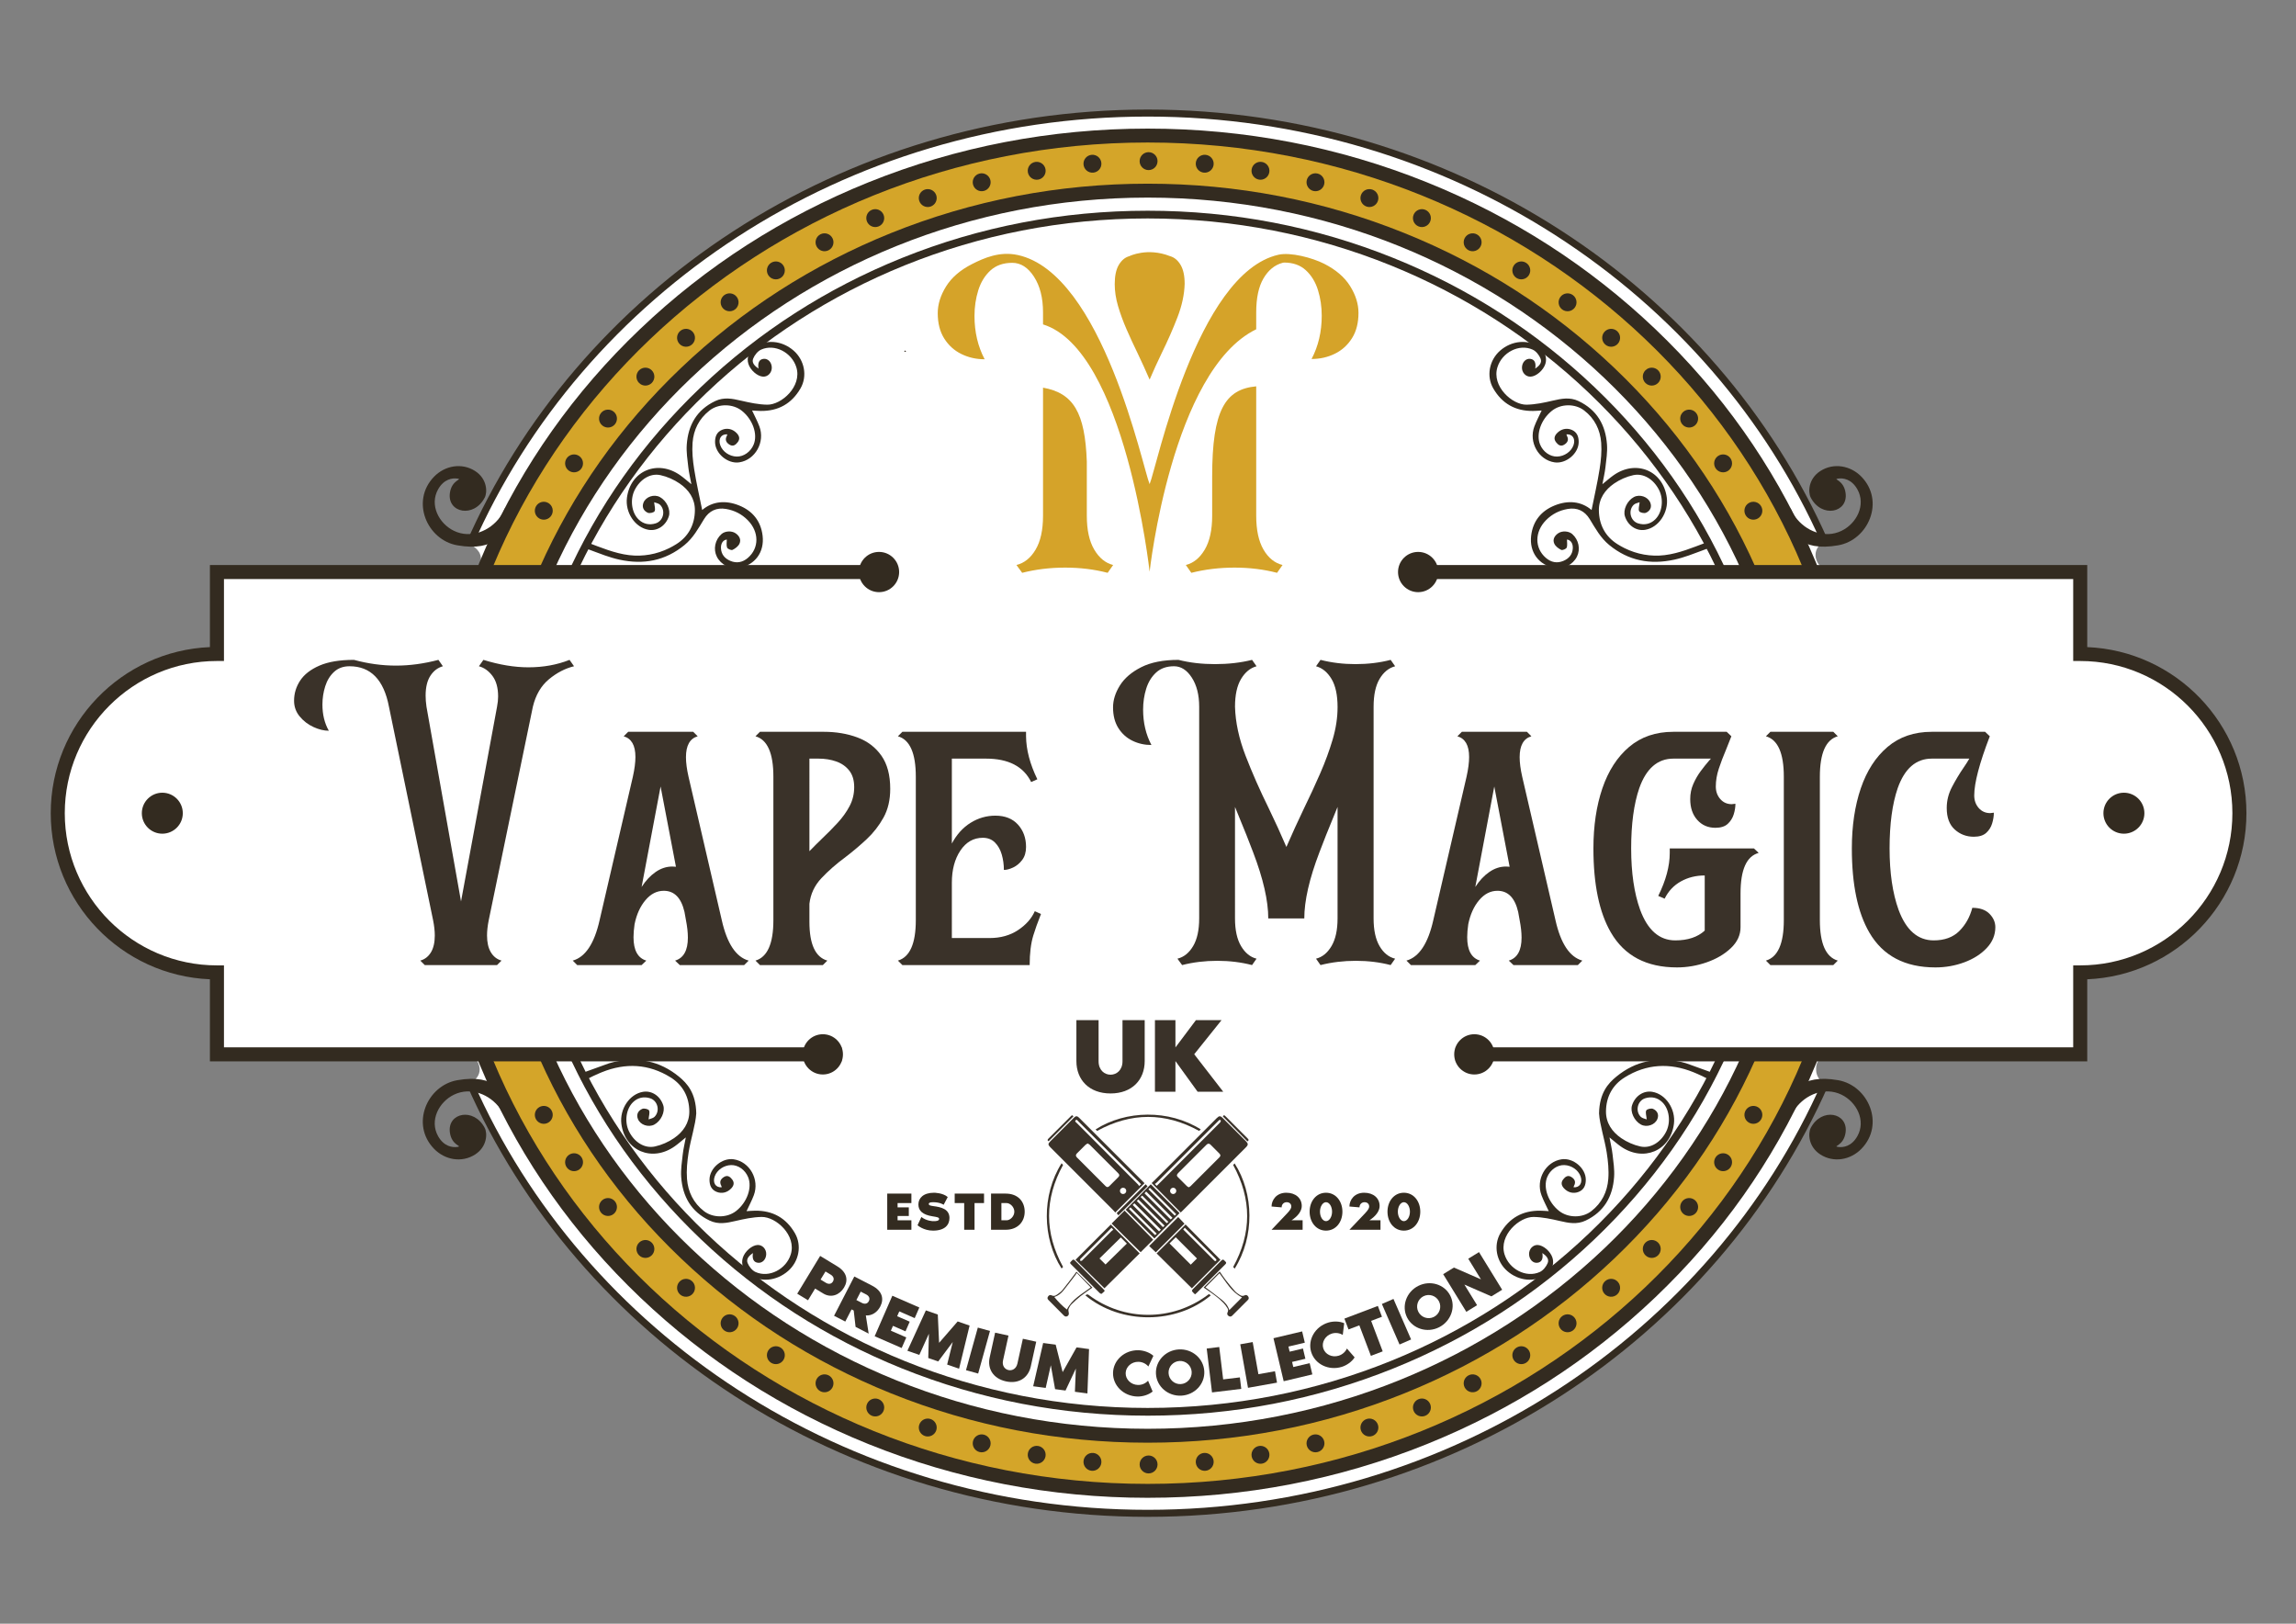 <svg xmlns:dc="http://purl.org/dc/elements/1.1/" xmlns:cc="http://creativecommons.org/ns#" xmlns:rdf="http://www.w3.org/1999/02/22-rdf-syntax-ns#" xmlns:svg="http://www.w3.org/2000/svg" xmlns="http://www.w3.org/2000/svg" xmlns:sodipodi="http://sodipodi.sourceforge.net/DTD/sodipodi-0.dtd" xmlns:inkscape="http://www.inkscape.org/namespaces/inkscape" id="svg2" xml:space="preserve" width="1122.52" height="793.701" viewBox="0 0 1122.52 793.701" sodipodi:docname="VapeMagic Logo 01.ai"><rect x="0" y="0" width="1122.52" height="793.701" fill="#808080" stroke="none"/><defs id="defs6"><clipPath clipPathUnits="userSpaceOnUse" id="clipPath18"><path d="M 0,595.276 H 841.89 V 0 H 0 Z" id="path16"></path></clipPath></defs><g id="g10" inkscape:groupmode="layer" inkscape:label="VapeMagic Logo 01" transform="matrix(1.333,0,0,-1.333,0,793.701)"><g id="g12"><g id="g14" clip-path="url(#clipPath18)"><g id="g20" transform="translate(666.097,203.062)"><path d="m 0,0 v 0.571 c 0,3.09 2.524,5.377 5.51,5.511 0.809,0.036 1.58,-0.156 2.281,-0.492 10.648,27.607 16.465,57.44 16.465,88.568 0,31.332 -5.899,61.349 -16.681,89.11 -0.758,-0.026 -1.511,-0.068 -2.28,-0.069 -3.089,0 -5.376,2.526 -5.51,5.51 -0.1,2.239 1.438,4.225 3.432,5.073 -40.822,92.314 -136.657,157.119 -248.379,157.119 -112.22,0 -208.402,-65.391 -248.912,-158.363 0.117,-0.02 0.23,-0.027 0.35,-0.054 1.405,-0.319 2.534,-1.356 3.293,-2.532 0.755,-1.17 0.918,-2.927 0.555,-4.245 -0.329,-1.195 -1.35,-2.763 -2.532,-3.293 -1.606,-0.722 -2.999,-1.131 -4.784,-1.182 -0.498,-0.014 -0.964,0.065 -1.415,0.185 -10.33,-27.242 -15.972,-56.622 -15.972,-87.259 0,-30.92 5.739,-60.559 16.25,-88.012 0.269,-0.051 0.536,-0.116 0.805,-0.164 0.61,-0.052 1.219,-0.11 1.835,-0.115 3.089,-0.028 5.375,-2.503 5.509,-5.51 0.103,-2.302 -1.552,-4.358 -3.649,-5.15 40.654,-92.671 136.676,-157.793 248.667,-157.793 111.869,0 207.805,64.978 248.536,157.485 C 1.416,-4.239 0,-2.155 0,0" style="fill:#ffffff;fill-opacity:1;fill-rule:nonzero;stroke:none" id="path22"></path></g><g id="g24" transform="translate(166.935,209.376)"><path d="m 0,0 c 0.54,-0.147 1.09,-0.234 1.638,-0.332 0.239,-0.021 0.48,-0.026 0.72,-0.045 -10.659,27.509 -16.487,57.228 -16.487,88.22 0,30.565 5.671,59.889 16.05,87.078 -0.925,-0.017 -1.765,0.232 -2.508,0.644 -10.423,-27.398 -16.118,-56.937 -16.118,-87.722 0,-30.795 5.699,-60.344 16.128,-87.75 C -0.384,0.063 -0.188,0.051 0,0" style="fill:#332b20;fill-opacity:1;fill-rule:nonzero;stroke:none" id="path26"></path></g><g id="g28" transform="translate(672.606,209.071)"><path d="m 0,0 c 0.864,-0.15 1.655,-0.547 2.336,-1.095 10.793,27.824 16.698,57.889 16.698,89.244 0,31.319 -5.89,61.352 -16.661,89.149 -0.907,-0.05 -1.821,-0.071 -2.74,-0.082 C 10.502,149.47 16.459,119.461 16.459,88.149 16.459,57.183 10.641,27.488 0,0" style="fill:#332b20;fill-opacity:1;fill-rule:nonzero;stroke:none" id="path30"></path></g><g id="g32" transform="translate(668.308,198.688)"><path d="m 0,0 c -40.559,-92.082 -136.163,-156.924 -247.372,-156.924 -111.288,0 -206.947,64.934 -247.457,157.119 -0.722,-0.492 -1.553,-0.798 -2.413,-0.907 40.878,-93.159 137.48,-158.788 249.87,-158.788 112.248,0 208.751,65.462 249.718,158.434 C 1.479,-0.925 0.685,-0.542 0,0" style="fill:#332b20;fill-opacity:1;fill-rule:nonzero;stroke:none" id="path34"></path></g><g id="g36" transform="translate(173.326,395.199)"><path d="m 0,0 c 40.419,92.374 136.179,157.477 247.61,157.477 111.049,0 206.542,-64.653 247.2,-156.524 0.701,0.517 1.507,0.88 2.359,1.033 C 456.112,94.764 359.711,160.053 247.61,160.053 134.906,160.053 38.083,94.055 -2.597,0.481 -2.069,0.514 -1.528,0.479 -0.953,0.348 -0.619,0.271 -0.302,0.149 0,0" style="fill:#332b20;fill-opacity:1;fill-rule:nonzero;stroke:none" id="path38"></path></g><g id="g40" transform="translate(681.698,297.219)"><path d="m 0,0 c 0,-137.241 -116.747,-248.498 -260.763,-248.498 -144.016,0 -260.763,111.257 -260.763,248.498 0,137.241 116.747,248.497 260.763,248.497 C -116.747,248.497 0,137.241 0,0" style="fill:#d4a529;fill-opacity:1;fill-rule:nonzero;stroke:none" id="path42"></path></g><g id="g44" transform="translate(420.935,543.166)"><path d="m 0,0 c -142.379,0 -258.213,-110.331 -258.213,-245.947 0,-135.615 115.834,-245.947 258.213,-245.947 142.378,0 258.213,110.332 258.213,245.947 C 258.213,-110.331 142.378,0 0,0 m 0,-496.994 c -35.531,0 -70.001,6.633 -102.455,19.713 -31.351,12.636 -59.51,30.729 -83.691,53.774 -24.192,23.054 -43.186,49.902 -56.456,79.8 -13.743,30.963 -20.711,63.854 -20.711,97.76 0,33.906 6.968,66.797 20.711,97.761 13.27,29.898 32.264,56.746 56.456,79.799 24.181,23.045 52.34,41.137 83.691,53.774 C -70.001,-1.532 -35.531,5.1 0,5.1 c 35.531,0 70.001,-6.632 102.455,-19.713 31.351,-12.637 59.509,-30.729 83.692,-53.774 24.191,-23.053 43.186,-49.901 56.455,-79.799 13.743,-30.964 20.712,-63.855 20.712,-97.761 0,-33.906 -6.969,-66.797 -20.712,-97.76 -13.269,-29.898 -32.264,-56.746 -56.455,-79.8 -24.183,-23.045 -52.341,-41.138 -83.692,-53.774 C 70.001,-490.361 35.531,-496.994 0,-496.994" style="fill:#332b20;fill-opacity:1;fill-rule:nonzero;stroke:none" id="path46"></path></g><g id="g48" transform="translate(660.498,297.219)"><path d="m 0,0 c 0,-126.084 -107.256,-228.293 -239.562,-228.293 -132.308,0 -239.563,102.209 -239.563,228.293 0,126.083 107.255,228.293 239.563,228.293 C -107.256,228.293 0,126.083 0,0" style="fill:#ffffff;fill-opacity:1;fill-rule:nonzero;stroke:none" id="path50"></path></g><g id="g52" transform="translate(420.935,522.963)"><path d="m 0,0 c -130.689,0 -237.013,-101.268 -237.013,-225.744 0,-124.475 106.324,-225.743 237.013,-225.743 130.689,0 237.013,101.268 237.013,225.743 C 237.013,-101.268 130.689,0 0,0 m 0,-456.588 c -32.669,0 -64.363,6.099 -94.202,18.125 -28.827,11.62 -54.718,28.256 -76.954,49.445 -22.244,21.198 -39.709,45.885 -51.912,73.377 -12.637,28.473 -19.045,58.719 -19.045,89.897 0,31.178 6.408,61.424 19.045,89.897 12.203,27.492 29.668,52.18 51.912,73.377 22.236,21.19 48.127,37.825 76.954,49.445 C -64.363,-0.998 -32.669,5.101 0,5.101 c 32.668,0 64.363,-6.099 94.203,-18.126 28.827,-11.62 54.717,-28.255 76.953,-49.445 22.244,-21.197 39.71,-45.885 51.912,-73.377 12.637,-28.473 19.045,-58.719 19.045,-89.897 0,-31.178 -6.408,-61.424 -19.045,-89.897 C 210.866,-343.133 193.4,-367.82 171.156,-389.018 148.92,-410.207 123.03,-426.843 94.203,-438.463 64.363,-450.489 32.668,-456.588 0,-456.588" style="fill:#332b20;fill-opacity:1;fill-rule:nonzero;stroke:none" id="path54"></path></g><g id="g56" transform="translate(651.286,297.219)"><path d="m 0,0 c 0,-121.236 -103.132,-219.516 -230.351,-219.516 -127.22,0 -230.352,98.28 -230.352,219.516 0,121.235 103.132,219.516 230.352,219.516 C -103.132,219.516 0,121.235 0,0" style="fill:#ffffff;fill-opacity:1;fill-rule:nonzero;stroke:none" id="path58"></path></g><g id="g60" transform="translate(420.935,515.318)"><path d="m 0,0 c -126.235,0 -228.935,-97.838 -228.935,-218.099 0,-120.26 102.7,-218.099 228.935,-218.099 126.236,0 228.935,97.839 228.935,218.099 C 228.935,-97.838 126.236,0 0,0 m 0,-439.032 c -31.28,0 -61.625,5.839 -90.193,17.355 -27.597,11.123 -52.382,27.048 -73.667,47.332 -21.29,20.289 -38.006,43.916 -49.684,70.226 -12.093,27.245 -18.224,56.187 -18.224,86.02 0,29.834 6.131,58.775 18.224,86.02 11.678,26.31 28.394,49.938 49.684,70.227 21.285,20.284 46.07,36.209 73.667,47.332 C -61.625,-3.005 -31.28,2.833 0,2.833 c 31.28,0 61.625,-5.838 90.193,-17.353 27.597,-11.123 52.383,-27.048 73.668,-47.332 21.29,-20.289 38.006,-43.917 49.683,-70.227 12.093,-27.245 18.224,-56.186 18.224,-86.02 0,-29.833 -6.131,-58.775 -18.224,-86.02 -11.677,-26.31 -28.393,-49.937 -49.683,-70.226 -21.285,-20.284 -46.071,-36.209 -73.668,-47.332 C 61.625,-433.193 31.28,-439.032 0,-439.032" style="fill:#332b20;fill-opacity:1;fill-rule:nonzero;stroke:none" id="path62"></path></g><g id="g64" transform="translate(762.962,355.603)"><path d="M 0,0 V 30.05 H -683.396 V 0 c -32.244,0 -58.383,-26.139 -58.383,-58.384 0,-32.244 26.139,-58.383 58.383,-58.383 v -30.051 H 0 v 30.051 c 32.244,0 58.383,26.139 58.383,58.383 C 58.383,-26.139 32.244,0 0,0" style="fill:#ffffff;fill-opacity:1;fill-rule:nonzero;stroke:none" id="path66"></path></g><g id="g68" transform="translate(445.127,535.122)"><path d="m 0,0 c -0.145,-1.808 -1.728,-3.157 -3.535,-3.013 -1.809,0.144 -3.157,1.727 -3.014,3.536 0.145,1.808 1.728,3.157 3.536,3.012 C -1.205,3.391 0.145,1.808 0,0" style="fill:#332b20;fill-opacity:1;fill-rule:nonzero;stroke:none" id="path70"></path></g><g id="g72" transform="translate(465.543,532.276)"><path d="m 0,0 c -0.287,-1.791 -1.973,-3.009 -3.764,-2.722 -1.791,0.287 -3.009,1.973 -2.721,3.764 0.288,1.791 1.972,3.01 3.763,2.722 C -0.931,3.476 0.288,1.791 0,0" style="fill:#332b20;fill-opacity:1;fill-rule:nonzero;stroke:none" id="path74"></path></g><g id="g76" transform="translate(485.669,527.814)"><path d="m 0,0 c -0.43,-1.763 -2.206,-2.843 -3.969,-2.414 -1.762,0.429 -2.843,2.206 -2.414,3.969 0.429,1.762 2.206,2.843 3.969,2.413 C -0.651,3.539 0.43,1.763 0,0" style="fill:#332b20;fill-opacity:1;fill-rule:nonzero;stroke:none" id="path78"></path></g><g id="g80" transform="translate(505.376,521.765)"><path d="m 0,0 c -0.568,-1.723 -2.426,-2.659 -4.147,-2.091 -1.724,0.569 -2.66,2.426 -2.092,4.149 0.568,1.722 2.426,2.658 4.148,2.09 C -0.368,3.58 0.568,1.723 0,0" style="fill:#332b20;fill-opacity:1;fill-rule:nonzero;stroke:none" id="path82"></path></g><g id="g84" transform="translate(524.539,514.168)"><path d="m 0,0 c -0.704,-1.672 -2.629,-2.457 -4.302,-1.754 -1.672,0.703 -2.457,2.629 -1.754,4.301 0.704,1.672 2.63,2.457 4.302,1.754 C -0.082,3.598 0.703,1.672 0,0" style="fill:#332b20;fill-opacity:1;fill-rule:nonzero;stroke:none" id="path86"></path></g><g id="g88" transform="translate(543.037,505.07)"><path d="m 0,0 c -0.835,-1.61 -2.816,-2.24 -4.428,-1.406 -1.61,0.834 -2.24,2.816 -1.406,4.427 0.835,1.611 2.816,2.241 4.428,1.406 C 0.204,3.593 0.834,1.611 0,0" style="fill:#332b20;fill-opacity:1;fill-rule:nonzero;stroke:none" id="path90"></path></g><g id="g92" transform="translate(560.752,494.529)"><path d="m 0,0 c -0.96,-1.54 -2.985,-2.009 -4.524,-1.049 -1.54,0.959 -2.01,2.985 -1.05,4.525 0.96,1.539 2.985,2.009 4.525,1.049 C 0.49,3.565 0.96,1.539 0,0" style="fill:#332b20;fill-opacity:1;fill-rule:nonzero;stroke:none" id="path94"></path></g><g id="g96" transform="translate(577.573,482.613)"><path d="M 0,0 C -1.079,-1.458 -3.136,-1.765 -4.594,-0.687 -6.053,0.393 -6.359,2.45 -5.28,3.908 -4.201,5.366 -2.145,5.673 -0.687,4.594 0.771,3.515 1.079,1.458 0,0" style="fill:#332b20;fill-opacity:1;fill-rule:nonzero;stroke:none" id="path98"></path></g><g id="g100" transform="translate(593.393,469.396)"><path d="m 0,0 c -1.191,-1.368 -3.267,-1.51 -4.634,-0.318 -1.368,1.191 -1.511,3.266 -0.319,4.633 1.192,1.368 3.266,1.511 4.635,0.319 C 1.049,3.442 1.191,1.367 0,0" style="fill:#332b20;fill-opacity:1;fill-rule:nonzero;stroke:none" id="path102"></path></g><g id="g104" transform="translate(608.11,454.963)"><path d="M 0,0 C -1.297,-1.269 -3.376,-1.246 -4.645,0.051 -5.913,1.348 -5.891,3.427 -4.594,4.696 -3.297,5.964 -1.218,5.941 0.051,4.645 1.319,3.348 1.297,1.269 0,0" style="fill:#332b20;fill-opacity:1;fill-rule:nonzero;stroke:none" id="path106"></path></g><g id="g108" transform="translate(621.633,439.404)"><path d="M 0,0 C -1.393,-1.162 -3.465,-0.973 -4.625,0.42 -5.787,1.813 -5.599,3.885 -4.205,5.046 -2.812,6.208 -0.74,6.02 0.421,4.626 1.582,3.232 1.394,1.161 0,0" style="fill:#332b20;fill-opacity:1;fill-rule:nonzero;stroke:none" id="path110"></path></g><g id="g112" transform="translate(633.876,422.819)"><path d="M 0,0 C -1.481,-1.047 -3.531,-0.694 -4.578,0.787 -5.625,2.269 -5.272,4.318 -3.791,5.365 -2.31,6.412 -0.26,6.059 0.787,4.578 1.833,3.096 1.48,1.047 0,0" style="fill:#332b20;fill-opacity:1;fill-rule:nonzero;stroke:none" id="path114"></path></g><g id="g116" transform="translate(644.76,405.312)"><path d="M 0,0 C -1.56,-0.926 -3.575,-0.412 -4.501,1.148 -5.427,2.708 -4.912,4.724 -3.353,5.649 -1.792,6.575 0.223,6.061 1.148,4.5 2.074,2.94 1.56,0.925 0,0" style="fill:#332b20;fill-opacity:1;fill-rule:nonzero;stroke:none" id="path118"></path></g><g id="g120" transform="translate(417.979,536.336)"><path d="m 0,0 c 0,-1.814 1.47,-3.285 3.284,-3.285 1.814,0 3.285,1.471 3.285,3.285 0,1.813 -1.471,3.285 -3.285,3.285 C 1.47,3.285 0,1.813 0,0" style="fill:#332b20;fill-opacity:1;fill-rule:nonzero;stroke:none" id="path122"></path></g><g id="g124" transform="translate(397.401,535.122)"><path d="M 0,0 C 0.145,-1.808 1.727,-3.157 3.536,-3.013 5.344,-2.869 6.693,-1.286 6.548,0.523 6.404,2.331 4.821,3.68 3.013,3.535 1.205,3.391 -0.145,1.808 0,0" style="fill:#332b20;fill-opacity:1;fill-rule:nonzero;stroke:none" id="path126"></path></g><g id="g128" transform="translate(376.984,532.276)"><path d="m 0,0 c 0.288,-1.791 1.973,-3.009 3.764,-2.722 1.791,0.287 3.01,1.973 2.722,3.764 C 6.199,2.833 4.513,4.052 2.723,3.764 0.931,3.476 -0.288,1.791 0,0" style="fill:#332b20;fill-opacity:1;fill-rule:nonzero;stroke:none" id="path130"></path></g><g id="g132" transform="translate(356.859,527.814)"><path d="M 0,0 C 0.429,-1.763 2.206,-2.843 3.968,-2.414 5.731,-1.985 6.812,-0.208 6.382,1.555 5.953,3.317 4.176,4.398 2.414,3.968 0.651,3.539 -0.43,1.763 0,0" style="fill:#332b20;fill-opacity:1;fill-rule:nonzero;stroke:none" id="path134"></path></g><g id="g136" transform="translate(337.152,521.765)"><path d="M 0,0 C 0.568,-1.723 2.425,-2.659 4.148,-2.091 5.871,-1.522 6.807,0.335 6.239,2.058 5.67,3.78 3.813,4.716 2.091,4.148 0.368,3.58 -0.568,1.723 0,0" style="fill:#332b20;fill-opacity:1;fill-rule:nonzero;stroke:none" id="path138"></path></g><g id="g140" transform="translate(317.989,514.168)"><path d="M 0,0 C 0.704,-1.672 2.629,-2.457 4.301,-1.754 5.973,-1.051 6.758,0.875 6.055,2.547 5.352,4.219 3.426,5.004 1.754,4.301 0.082,3.598 -0.703,1.672 0,0" style="fill:#332b20;fill-opacity:1;fill-rule:nonzero;stroke:none" id="path142"></path></g><g id="g144" transform="translate(299.491,505.07)"><path d="M 0,0 C 0.833,-1.61 2.816,-2.24 4.427,-1.406 6.038,-0.572 6.667,1.41 5.833,3.021 4.999,4.632 3.017,5.262 1.406,4.427 -0.205,3.593 -0.834,1.611 0,0" style="fill:#332b20;fill-opacity:1;fill-rule:nonzero;stroke:none" id="path146"></path></g><g id="g148" transform="translate(281.775,494.529)"><path d="M 0,0 C 0.96,-1.54 2.985,-2.009 4.525,-1.049 6.064,-0.09 6.534,1.936 5.574,3.476 4.615,5.015 2.589,5.485 1.049,4.525 -0.49,3.565 -0.959,1.539 0,0" style="fill:#332b20;fill-opacity:1;fill-rule:nonzero;stroke:none" id="path150"></path></g><g id="g152" transform="translate(264.955,482.613)"><path d="M 0,0 C 1.079,-1.458 3.136,-1.765 4.594,-0.687 6.052,0.393 6.359,2.45 5.28,3.908 4.201,5.366 2.144,5.673 0.686,4.594 -0.772,3.515 -1.079,1.458 0,0" style="fill:#332b20;fill-opacity:1;fill-rule:nonzero;stroke:none" id="path154"></path></g><g id="g156" transform="translate(249.135,469.396)"><path d="M 0,0 C 1.191,-1.368 3.266,-1.51 4.634,-0.318 6.001,0.873 6.144,2.948 4.953,4.315 3.761,5.683 1.686,5.826 0.318,4.634 -1.049,3.442 -1.192,1.367 0,0" style="fill:#332b20;fill-opacity:1;fill-rule:nonzero;stroke:none" id="path158"></path></g><g id="g160" transform="translate(234.417,454.963)"><path d="M 0,0 C 1.297,-1.269 3.376,-1.246 4.645,0.051 5.914,1.348 5.891,3.427 4.594,4.696 3.297,5.964 1.218,5.941 -0.051,4.645 -1.319,3.348 -1.296,1.269 0,0" style="fill:#332b20;fill-opacity:1;fill-rule:nonzero;stroke:none" id="path162"></path></g><g id="g164" transform="translate(220.894,439.404)"><path d="M 0,0 C 1.394,-1.162 3.464,-0.973 4.625,0.42 5.787,1.813 5.599,3.885 4.205,5.046 2.812,6.208 0.741,6.02 -0.421,4.626 -1.583,3.232 -1.394,1.161 0,0" style="fill:#332b20;fill-opacity:1;fill-rule:nonzero;stroke:none" id="path166"></path></g><g id="g168" transform="translate(208.652,422.819)"><path d="M 0,0 C 1.482,-1.047 3.531,-0.694 4.578,0.787 5.625,2.269 5.272,4.318 3.791,5.365 2.309,6.412 0.26,6.059 -0.787,4.578 -1.833,3.096 -1.481,1.047 0,0" style="fill:#332b20;fill-opacity:1;fill-rule:nonzero;stroke:none" id="path170"></path></g><g id="g172" transform="translate(197.768,405.312)"><path d="M 0,0 C 1.56,-0.926 3.575,-0.412 4.501,1.148 5.426,2.708 4.912,4.724 3.352,5.649 1.792,6.575 -0.223,6.061 -1.149,4.5 -2.074,2.94 -1.56,0.925 0,0" style="fill:#332b20;fill-opacity:1;fill-rule:nonzero;stroke:none" id="path174"></path></g><g id="g176" transform="translate(445.127,59.611)"><path d="M 0,0 C -0.145,1.808 -1.728,3.157 -3.535,3.013 -5.344,2.868 -6.692,1.285 -6.549,-0.522 -6.404,-2.331 -4.821,-3.681 -3.013,-3.536 -1.205,-3.392 0.145,-1.809 0,0" style="fill:#332b20;fill-opacity:1;fill-rule:nonzero;stroke:none" id="path178"></path></g><g id="g180" transform="translate(465.543,62.457)"><path d="M 0,0 C -0.287,1.79 -1.973,3.009 -3.764,2.722 -5.555,2.434 -6.773,0.748 -6.485,-1.043 -6.197,-2.834 -4.513,-4.052 -2.722,-3.765 -0.931,-3.477 0.288,-1.792 0,0" style="fill:#332b20;fill-opacity:1;fill-rule:nonzero;stroke:none" id="path182"></path></g><g id="g184" transform="translate(485.669,66.918)"><path d="M 0,0 C -0.43,1.763 -2.206,2.844 -3.969,2.414 -5.731,1.984 -6.812,0.208 -6.383,-1.555 -5.954,-3.316 -4.177,-4.397 -2.414,-3.969 -0.651,-3.539 0.43,-1.763 0,0" style="fill:#332b20;fill-opacity:1;fill-rule:nonzero;stroke:none" id="path186"></path></g><g id="g188" transform="translate(505.376,72.967)"><path d="M 0,0 C -0.568,1.723 -2.426,2.659 -4.147,2.091 -5.871,1.522 -6.807,-0.335 -6.239,-2.058 -5.671,-3.78 -3.813,-4.716 -2.091,-4.147 -0.368,-3.58 0.568,-1.723 0,0" style="fill:#332b20;fill-opacity:1;fill-rule:nonzero;stroke:none" id="path190"></path></g><g id="g192" transform="translate(524.539,80.565)"><path d="M 0,0 C -0.704,1.672 -2.629,2.457 -4.302,1.754 -5.974,1.051 -6.759,-0.875 -6.056,-2.547 -5.352,-4.22 -3.426,-5.005 -1.754,-4.301 -0.082,-3.598 0.703,-1.672 0,0" style="fill:#332b20;fill-opacity:1;fill-rule:nonzero;stroke:none" id="path194"></path></g><g id="g196" transform="translate(543.037,89.662)"><path d="m 0,0 c -0.835,1.61 -2.816,2.24 -4.428,1.406 -1.61,-0.835 -2.24,-2.816 -1.406,-4.427 0.835,-1.611 2.816,-2.24 4.428,-1.406 C 0.204,-3.593 0.834,-1.61 0,0" style="fill:#332b20;fill-opacity:1;fill-rule:nonzero;stroke:none" id="path198"></path></g><g id="g200" transform="translate(560.752,100.203)"><path d="m 0,0 c -0.96,1.539 -2.985,2.009 -4.524,1.049 -1.54,-0.959 -2.01,-2.986 -1.05,-4.525 0.96,-1.54 2.985,-2.009 4.525,-1.049 C 0.49,-3.565 0.96,-1.54 0,0" style="fill:#332b20;fill-opacity:1;fill-rule:nonzero;stroke:none" id="path202"></path></g><g id="g204" transform="translate(577.573,112.119)"><path d="m 0,0 c -1.079,1.458 -3.136,1.766 -4.594,0.687 -1.459,-1.08 -1.765,-3.136 -0.686,-4.595 1.079,-1.458 3.135,-1.766 4.593,-0.686 C 0.771,-3.515 1.079,-1.458 0,0" style="fill:#332b20;fill-opacity:1;fill-rule:nonzero;stroke:none" id="path206"></path></g><g id="g208" transform="translate(593.393,125.336)"><path d="m 0,0 c -1.191,1.368 -3.267,1.51 -4.634,0.318 -1.368,-1.191 -1.511,-3.266 -0.319,-4.633 1.192,-1.368 3.266,-1.51 4.635,-0.319 C 1.049,-3.442 1.191,-1.367 0,0" style="fill:#332b20;fill-opacity:1;fill-rule:nonzero;stroke:none" id="path210"></path></g><g id="g212" transform="translate(608.11,139.77)"><path d="m 0,0 c -1.297,1.269 -3.376,1.246 -4.645,-0.051 -1.268,-1.297 -1.246,-3.377 0.051,-4.644 1.297,-1.27 3.376,-1.246 4.645,0.05 C 1.319,-3.348 1.297,-1.269 0,0" style="fill:#332b20;fill-opacity:1;fill-rule:nonzero;stroke:none" id="path214"></path></g><g id="g216" transform="translate(621.633,155.328)"><path d="m 0,0 c -1.393,1.161 -3.465,0.974 -4.625,-0.42 -1.162,-1.393 -0.974,-3.465 0.42,-4.626 1.393,-1.162 3.465,-0.974 4.626,0.42 C 1.582,-3.232 1.394,-1.161 0,0" style="fill:#332b20;fill-opacity:1;fill-rule:nonzero;stroke:none" id="path218"></path></g><g id="g220" transform="translate(633.876,171.914)"><path d="M 0,0 C -1.481,1.047 -3.531,0.694 -4.578,-0.788 -5.625,-2.27 -5.272,-4.318 -3.791,-5.365 -2.31,-6.412 -0.26,-6.06 0.787,-4.578 1.833,-3.097 1.48,-1.047 0,0" style="fill:#332b20;fill-opacity:1;fill-rule:nonzero;stroke:none" id="path222"></path></g><g id="g224" transform="translate(644.76,189.42)"><path d="m 0,0 c -1.56,0.926 -3.575,0.412 -4.501,-1.148 -0.926,-1.561 -0.411,-3.576 1.148,-4.501 1.561,-0.926 3.576,-0.412 4.501,1.148 C 2.074,-2.94 1.56,-0.926 0,0" style="fill:#332b20;fill-opacity:1;fill-rule:nonzero;stroke:none" id="path226"></path></g><g id="g228" transform="translate(417.979,58.397)"><path d="M 0,0 C 0,1.814 1.47,3.285 3.284,3.285 5.098,3.285 6.569,1.814 6.569,0 6.569,-1.813 5.098,-3.284 3.284,-3.284 1.47,-3.284 0,-1.813 0,0" style="fill:#332b20;fill-opacity:1;fill-rule:nonzero;stroke:none" id="path230"></path></g><g id="g232" transform="translate(397.401,59.611)"><path d="M 0,0 C 0.145,1.808 1.727,3.157 3.536,3.013 5.344,2.868 6.693,1.285 6.548,-0.522 6.404,-2.331 4.821,-3.681 3.013,-3.536 1.205,-3.392 -0.145,-1.809 0,0" style="fill:#332b20;fill-opacity:1;fill-rule:nonzero;stroke:none" id="path234"></path></g><g id="g236" transform="translate(376.984,62.457)"><path d="M 0,0 C 0.288,1.79 1.973,3.009 3.764,2.722 5.555,2.434 6.774,0.748 6.486,-1.043 6.199,-2.834 4.513,-4.052 2.723,-3.765 0.931,-3.477 -0.288,-1.792 0,0" style="fill:#332b20;fill-opacity:1;fill-rule:nonzero;stroke:none" id="path238"></path></g><g id="g240" transform="translate(356.859,66.918)"><path d="M 0,0 C 0.429,1.763 2.206,2.844 3.968,2.414 5.731,1.984 6.812,0.208 6.382,-1.555 5.953,-3.316 4.176,-4.397 2.414,-3.969 0.651,-3.539 -0.43,-1.763 0,0" style="fill:#332b20;fill-opacity:1;fill-rule:nonzero;stroke:none" id="path242"></path></g><g id="g244" transform="translate(337.152,72.967)"><path d="M 0,0 C 0.568,1.723 2.425,2.659 4.148,2.091 5.871,1.522 6.807,-0.335 6.239,-2.058 5.67,-3.78 3.813,-4.716 2.091,-4.147 0.368,-3.58 -0.568,-1.723 0,0" style="fill:#332b20;fill-opacity:1;fill-rule:nonzero;stroke:none" id="path246"></path></g><g id="g248" transform="translate(317.989,80.565)"><path d="M 0,0 C 0.704,1.672 2.629,2.457 4.301,1.754 5.973,1.051 6.758,-0.875 6.055,-2.547 5.352,-4.22 3.426,-5.005 1.754,-4.301 0.082,-3.598 -0.703,-1.672 0,0" style="fill:#332b20;fill-opacity:1;fill-rule:nonzero;stroke:none" id="path250"></path></g><g id="g252" transform="translate(299.491,89.662)"><path d="M 0,0 C 0.833,1.61 2.816,2.24 4.427,1.406 6.038,0.571 6.667,-1.41 5.833,-3.021 4.999,-4.632 3.017,-5.261 1.406,-4.427 -0.205,-3.593 -0.834,-1.61 0,0" style="fill:#332b20;fill-opacity:1;fill-rule:nonzero;stroke:none" id="path254"></path></g><g id="g256" transform="translate(281.775,100.203)"><path d="M 0,0 C 0.96,1.539 2.985,2.009 4.525,1.049 6.064,0.09 6.534,-1.937 5.574,-3.476 4.615,-5.016 2.589,-5.485 1.049,-4.525 -0.49,-3.565 -0.959,-1.54 0,0" style="fill:#332b20;fill-opacity:1;fill-rule:nonzero;stroke:none" id="path258"></path></g><g id="g260" transform="translate(264.955,112.119)"><path d="M 0,0 C 1.079,1.458 3.136,1.766 4.594,0.687 6.052,-0.393 6.359,-2.449 5.28,-3.908 4.201,-5.366 2.144,-5.674 0.686,-4.594 -0.772,-3.515 -1.079,-1.458 0,0" style="fill:#332b20;fill-opacity:1;fill-rule:nonzero;stroke:none" id="path262"></path></g><g id="g264" transform="translate(249.135,125.336)"><path d="M 0,0 C 1.191,1.368 3.266,1.51 4.634,0.318 6.001,-0.873 6.144,-2.948 4.953,-4.315 3.761,-5.683 1.686,-5.825 0.318,-4.634 -1.049,-3.442 -1.192,-1.367 0,0" style="fill:#332b20;fill-opacity:1;fill-rule:nonzero;stroke:none" id="path266"></path></g><g id="g268" transform="translate(234.417,139.77)"><path d="M 0,0 C 1.297,1.269 3.376,1.246 4.645,-0.051 5.914,-1.348 5.891,-3.428 4.594,-4.695 3.297,-5.965 1.218,-5.941 -0.051,-4.645 -1.319,-3.348 -1.296,-1.269 0,0" style="fill:#332b20;fill-opacity:1;fill-rule:nonzero;stroke:none" id="path270"></path></g><g id="g272" transform="translate(220.894,155.328)"><path d="M 0,0 C 1.394,1.161 3.464,0.974 4.625,-0.42 5.787,-1.813 5.599,-3.885 4.205,-5.046 2.812,-6.208 0.741,-6.02 -0.421,-4.626 -1.583,-3.232 -1.394,-1.161 0,0" style="fill:#332b20;fill-opacity:1;fill-rule:nonzero;stroke:none" id="path274"></path></g><g id="g276" transform="translate(208.652,171.914)"><path d="M 0,0 C 1.482,1.047 3.531,0.694 4.578,-0.788 5.625,-2.27 5.272,-4.318 3.791,-5.365 2.309,-6.412 0.26,-6.06 -0.787,-4.578 -1.833,-3.097 -1.481,-1.047 0,0" style="fill:#332b20;fill-opacity:1;fill-rule:nonzero;stroke:none" id="path278"></path></g><g id="g280" transform="translate(197.768,189.42)"><path d="M 0,0 C 1.56,0.926 3.575,0.412 4.501,-1.148 5.426,-2.709 4.912,-4.724 3.352,-5.649 1.792,-6.575 -0.223,-6.061 -1.149,-4.501 -2.074,-2.94 -1.56,-0.926 0,0" style="fill:#332b20;fill-opacity:1;fill-rule:nonzero;stroke:none" id="path282"></path></g><g id="g284" transform="translate(67.045,297.219)"><path d="m 0,0 c 0,-4.149 -3.364,-7.513 -7.513,-7.513 -4.149,0 -7.512,3.364 -7.512,7.513 0,4.149 3.363,7.513 7.512,7.513 C -3.364,7.513 0,4.149 0,0" style="fill:#332b20;fill-opacity:1;fill-rule:nonzero;stroke:none" id="path286"></path></g><g id="g288" transform="translate(786.496,297.219)"><path d="m 0,0 c 0,-4.149 -3.364,-7.513 -7.513,-7.513 -4.149,0 -7.512,3.364 -7.512,7.513 0,4.149 3.363,7.513 7.512,7.513 C -3.364,7.513 0,4.149 0,0" style="fill:#332b20;fill-opacity:1;fill-rule:nonzero;stroke:none" id="path290"></path></g><g id="g292" transform="translate(765.536,358.125)"><path d="M 0,0 V 30.104 H -245.403 V 24.953 H -5.151 V -5.098 h 2.576 c 30.773,0 55.807,-25.035 55.807,-55.808 0,-30.773 -25.034,-55.808 -55.807,-55.808 h -2.576 v -30.051 h -226.515 v -5.151 H 0 v 30.103 c 32.422,1.356 58.384,28.159 58.384,60.907 C 58.384,-28.157 32.422,-1.354 0,0" style="fill:#332b20;fill-opacity:1;fill-rule:nonzero;stroke:none" id="path294"></path></g><g id="g296" transform="translate(185.193,409.014)"><path d="m 0,0 c -0.46,-1.081 -1.015,-2.14 -1.749,-3.148 -3.807,-5.23 -10.782,-8.055 -16.916,-5.116 -5.569,2.668 -9.087,9.5 -5.837,15.247 2.11,3.73 5.195,4.257 7.244,3.899 1.707,-0.299 -2.273,-0.447 -2.931,-5.258 -1,-7.3 8.831,-9.312 12.789,-1.664 1,1.93 0.943,6.845 -3.541,9.726 -4.871,3.129 -11.057,2.008 -15.028,-2.06 -8.776,-8.987 -2.554,-23.252 8.5,-25.185 14.05,-2.455 17.867,4.475 20.921,12.031 C 2.218,-1.375 1.001,-0.828 0,0" style="fill:#332b20;fill-opacity:1;fill-rule:nonzero;stroke:none" id="path298"></path></g><g id="g300" transform="translate(656.715,409.014)"><path d="m 0,0 c 0.461,-1.081 1.015,-2.14 1.749,-3.148 3.807,-5.23 10.782,-8.055 16.916,-5.116 5.569,2.668 9.088,9.5 5.837,15.247 -2.11,3.73 -5.194,4.257 -7.243,3.899 -1.707,-0.299 2.272,-0.447 2.931,-5.258 0.998,-7.3 -8.832,-9.312 -12.79,-1.664 -0.999,1.93 -0.943,6.845 3.541,9.726 4.871,3.129 11.057,2.008 15.029,-2.06 8.775,-8.987 2.553,-23.252 -8.5,-25.185 C 3.42,-16.014 -0.398,-9.084 -3.451,-1.528 -2.218,-1.375 -1,-0.828 0,0" style="fill:#332b20;fill-opacity:1;fill-rule:nonzero;stroke:none" id="path302"></path></g><g id="g304" transform="translate(185.193,185.746)"><path d="m 0,0 c -0.46,1.081 -1.015,2.14 -1.749,3.147 -3.807,5.231 -10.782,8.056 -16.916,5.118 -5.569,-2.669 -9.087,-9.501 -5.837,-15.247 2.11,-3.731 5.195,-4.257 7.244,-3.9 1.707,0.298 -2.273,0.447 -2.931,5.258 -1,7.3 8.831,9.312 12.789,1.664 1,-1.93 0.943,-6.845 -3.541,-9.726 -4.871,-3.129 -11.057,-2.008 -15.028,2.06 -8.776,8.987 -2.554,23.253 8.5,25.185 C -3.419,16.014 0.398,9.085 3.452,1.528 2.218,1.376 1.001,0.828 0,0" style="fill:#332b20;fill-opacity:1;fill-rule:nonzero;stroke:none" id="path306"></path></g><g id="g308" transform="translate(656.715,185.746)"><path d="m 0,0 c 0.461,1.081 1.015,2.14 1.749,3.147 3.807,5.231 10.782,8.056 16.916,5.118 5.569,-2.669 9.088,-9.501 5.837,-15.247 -2.11,-3.731 -5.194,-4.257 -7.243,-3.9 -1.707,0.298 2.272,0.447 2.931,5.258 0.998,7.3 -8.832,9.312 -12.79,1.664 -0.999,-1.93 -0.943,-6.845 3.541,-9.726 4.871,-3.129 11.057,-2.008 15.029,2.06 8.775,8.987 2.553,23.253 -8.5,25.185 C 3.42,16.014 -0.398,9.085 -3.451,1.528 -2.218,1.376 -1,0.828 0,0" style="fill:#332b20;fill-opacity:1;fill-rule:nonzero;stroke:none" id="path310"></path></g><g id="g312" transform="translate(82.143,211.361)"><path d="m 0,0 v 30.051 h -2.576 c -30.772,0 -55.808,25.035 -55.808,55.807 0,30.774 25.036,55.809 55.808,55.809 H 0 v 30.05 h 240.252 v 5.152 H -5.152 v -30.104 c -32.422,-1.355 -58.384,-28.158 -58.384,-60.907 0,-32.748 25.962,-59.55 58.384,-60.905 V -5.151 H 226.515 V 0 Z" style="fill:#332b20;fill-opacity:1;fill-rule:nonzero;stroke:none" id="path314"></path></g><g id="g316" transform="translate(309.169,208.785)"><path d="m 0,0 c 0,-4.076 -3.305,-7.381 -7.38,-7.381 -4.076,0 -7.381,3.305 -7.381,7.381 0,4.076 3.305,7.38 7.381,7.38 C -3.305,7.38 0,4.076 0,0" style="fill:#332b20;fill-opacity:1;fill-rule:nonzero;stroke:none" id="path318"></path></g><g id="g320" transform="translate(527.514,385.654)"><path d="m 0,0 c 0,-4.076 -3.305,-7.38 -7.381,-7.38 -4.075,0 -7.38,3.304 -7.38,7.38 0,4.076 3.305,7.38 7.38,7.38 C -3.305,7.38 0,4.076 0,0" style="fill:#332b20;fill-opacity:1;fill-rule:nonzero;stroke:none" id="path322"></path></g><g id="g324" transform="translate(548.119,208.785)"><path d="m 0,0 c 0,-4.076 -3.304,-7.381 -7.38,-7.381 -4.076,0 -7.38,3.305 -7.38,7.381 0,4.076 3.304,7.38 7.38,7.38 C -3.304,7.38 0,4.076 0,0" style="fill:#332b20;fill-opacity:1;fill-rule:nonzero;stroke:none" id="path326"></path></g><g id="g328" transform="translate(619.401,391.736)"><path d="M 0,0 C 2.232,0.775 4.435,1.655 6.637,2.452 7.661,2.823 6.604,4.832 6.73,4.887 6.627,4.842 6.524,4.795 6.418,4.756 1.485,2.911 -3.564,0.758 -8.857,0.115 c -5.068,-0.615 -10.17,0.306 -14.736,2.579 -0.876,0.436 -1.728,0.916 -2.557,1.434 -4.462,2.788 -6.789,7.139 -6.834,12.434 -0.037,4.254 2.252,7.528 5.596,9.823 2.069,1.42 4.543,2.516 6.991,3.054 3.815,0.841 7.55,-1.562 9.505,-5.475 1.746,-3.492 1.163,-8.257 -1.472,-10.788 -1.744,-1.675 -3.951,-2.13 -6.24,-1.412 -2.838,0.89 -3.736,4.715 -1.604,6.817 0.555,0.546 1.524,0.669 2.164,0.929 -0.117,-1.358 -0.543,-2.516 -0.167,-3.28 0.252,-0.511 1.821,-0.871 2.485,-0.58 1.47,0.644 2.264,2.001 1.607,3.685 -0.866,2.221 -3.902,3.218 -6.035,2.075 -2.462,-1.319 -4.031,-4.701 -3.275,-7.058 1.098,-3.417 4.176,-5.479 7.401,-4.956 4.952,0.804 8.68,6.333 7.958,11.8 -1.308,9.895 -11.257,14.069 -19.566,8.186 -1.315,-0.932 -2.522,-2.019 -4.063,-3.264 0.417,2.256 0.899,4.237 1.127,6.247 0.311,2.75 0.76,5.547 0.565,8.281 -0.512,7.173 -3.674,12.751 -10.432,15.968 -3.202,1.523 -6.276,0.894 -9.5,0.143 -3.139,-0.731 -6.366,-1.418 -9.566,-1.472 -5.229,-0.088 -12.868,6.717 -10.687,13.736 1.681,5.414 7.921,8.72 12.925,6.454 1.241,-0.562 2.384,-2.002 2.907,-3.306 0.625,-1.556 -0.636,-2.737 -1.964,-3.647 0.356,2.192 -0.28,3.394 -1.85,3.573 -1.592,0.181 -2.942,-1.208 -3.017,-3.103 -0.077,-1.932 1.415,-3.524 3.207,-3.424 2.08,0.118 4.661,2.374 5.381,4.704 0.692,2.237 -0.161,4.612 -2.181,6.076 -4.16,3.016 -10.155,2.5 -14.424,-1.241 -4.012,-3.517 -5.109,-9.379 -2.506,-13.866 3.24,-5.587 8.138,-8.33 14.6,-8.25 1.01,0.012 2.02,0.101 3.145,0.162 -0.924,-1.996 -1.931,-3.86 -2.671,-5.825 -2.173,-5.777 1.523,-12.305 7.378,-13.184 4.241,-0.638 8.894,3.251 8.876,7.509 -0.008,1.917 -0.603,3.614 -2.603,4.43 -1.879,0.765 -3.903,0.292 -5.374,-1.274 -0.949,-1.01 -1.238,-2.099 -0.333,-3.28 0.757,-0.987 1.692,-1.686 2.952,-0.933 1.242,0.742 1.838,1.797 1.041,3.251 -0.091,0.167 -0.118,0.369 -0.178,0.562 2.246,0.184 3.42,-1.673 2.575,-4.014 -0.844,-2.34 -3.35,-4.067 -5.996,-4.133 -2.599,-0.066 -5.152,1.744 -6.252,4.43 -1.557,3.803 0.368,9.236 4.394,12.398 3.288,2.583 8.448,2.634 11.763,0.09 3.897,-2.991 5.904,-7.118 6.263,-11.86 0.241,-3.192 -0.084,-6.483 -0.585,-9.662 -0.797,-5.049 -1.952,-10.042 -2.942,-14.993 -3.875,3.279 -8.67,3.63 -13.54,1.67 -4.916,-1.98 -8.002,-5.713 -8.628,-11.144 -0.691,-6.006 2.785,-10.698 8.66,-11.805 3.114,-0.586 6.656,1.22 8.126,4.146 1.386,2.76 0.673,6.223 -1.716,8.322 -1.262,1.11 -3.665,1.285 -5.144,0.283 -1.365,-0.924 -2.143,-2.321 -1.422,-3.843 0.454,-0.959 1.542,-1.771 2.537,-2.254 0.457,-0.222 1.798,0.34 1.989,0.836 0.337,0.874 0.1,1.969 0.104,2.948 1.267,-0.097 2.245,-1.311 2.145,-3.197 -0.121,-2.294 -1.44,-3.767 -3.443,-4.615 -2.341,-0.992 -4.538,-0.535 -6.44,1.106 -4.18,3.608 -4.143,9.547 0.049,13.804 2.208,2.243 4.878,3.602 7.969,4.129 3.475,0.593 6.207,-0.682 8.071,-3.725 2.081,-3.397 3.951,-6.867 7.166,-9.503 7.105,-5.825 15.065,-7.268 23.831,-5.373 C -3.537,-1.159 -1.76,-0.612 0,0" style="fill:#332b20;fill-opacity:1;fill-rule:nonzero;stroke:none" id="path330"></path></g><g id="g332" transform="translate(221.878,391.736)"><path d="m 0,0 c -2.232,0.775 -4.435,1.655 -6.636,2.452 -1.025,0.371 0.033,2.38 -0.094,2.435 0.104,-0.045 0.206,-0.092 0.312,-0.131 4.933,-1.845 9.983,-3.998 15.275,-4.641 5.068,-0.615 10.17,0.306 14.736,2.579 0.875,0.436 1.728,0.916 2.558,1.434 4.462,2.788 6.789,7.139 6.834,12.434 0.036,4.254 -2.253,7.528 -5.597,9.823 -2.069,1.42 -4.543,2.516 -6.99,3.054 -3.815,0.841 -7.551,-1.562 -9.506,-5.475 -1.746,-3.492 -1.162,-8.257 1.473,-10.788 1.744,-1.675 3.951,-2.13 6.239,-1.412 2.839,0.89 3.737,4.715 1.604,6.817 -0.553,0.546 -1.524,0.669 -2.164,0.929 0.117,-1.358 0.543,-2.516 0.167,-3.28 -0.252,-0.511 -1.821,-0.871 -2.485,-0.58 -1.469,0.644 -2.263,2.001 -1.606,3.685 0.866,2.221 3.901,3.218 6.035,2.075 2.462,-1.319 4.031,-4.701 3.274,-7.058 -1.097,-3.417 -4.176,-5.479 -7.401,-4.956 -4.951,0.804 -8.68,6.333 -7.957,11.8 1.308,9.895 11.257,14.069 19.565,8.186 1.316,-0.932 2.522,-2.019 4.064,-3.264 -0.418,2.256 -0.9,4.237 -1.128,6.247 -0.311,2.75 -0.76,5.547 -0.565,8.281 0.512,7.173 3.674,12.751 10.432,15.968 3.202,1.523 6.277,0.894 9.501,0.143 3.139,-0.731 6.366,-1.418 9.565,-1.472 5.229,-0.088 12.869,6.717 10.688,13.736 -1.683,5.414 -7.922,8.72 -12.926,6.454 -1.24,-0.562 -2.384,-2.002 -2.907,-3.306 -0.624,-1.556 0.637,-2.737 1.964,-3.647 -0.356,2.192 0.281,3.394 1.851,3.573 1.591,0.181 2.941,-1.208 3.016,-3.103 0.077,-1.932 -1.414,-3.524 -3.206,-3.424 -2.081,0.118 -4.661,2.374 -5.381,4.704 -0.692,2.237 0.16,4.612 2.18,6.076 4.16,3.016 10.156,2.5 14.424,-1.241 4.012,-3.517 5.109,-9.379 2.507,-13.866 -3.241,-5.587 -8.138,-8.33 -14.6,-8.25 -1.011,0.012 -2.021,0.101 -3.146,0.162 0.924,-1.996 1.932,-3.86 2.671,-5.825 2.173,-5.777 -1.522,-12.305 -7.377,-13.184 -4.242,-0.638 -8.894,3.251 -8.877,7.509 0.007,1.917 0.604,3.614 2.603,4.43 1.88,0.765 3.903,0.292 5.375,-1.274 0.948,-1.01 1.238,-2.099 0.332,-3.28 -0.756,-0.987 -1.692,-1.686 -2.952,-0.933 -1.242,0.742 -1.837,1.797 -1.04,3.251 0.091,0.167 0.118,0.369 0.177,0.562 -2.246,0.184 -3.42,-1.673 -2.575,-4.014 0.844,-2.34 3.35,-4.067 5.997,-4.133 2.599,-0.066 5.152,1.744 6.252,4.43 1.557,3.803 -0.369,9.236 -4.394,12.398 -3.288,2.583 -8.448,2.634 -11.764,0.09 -3.897,-2.991 -5.903,-7.118 -6.263,-11.86 -0.241,-3.192 0.084,-6.483 0.585,-9.662 0.797,-5.049 1.952,-10.042 2.943,-14.993 3.875,3.279 8.67,3.63 13.539,1.67 4.917,-1.98 8.003,-5.713 8.628,-11.144 0.691,-6.006 -2.784,-10.698 -8.66,-11.805 -3.114,-0.586 -6.655,1.22 -8.125,4.146 -1.387,2.76 -0.673,6.223 1.715,8.322 1.262,1.11 3.665,1.285 5.145,0.283 C 49.268,7.213 50.046,5.816 49.326,4.294 48.871,3.335 47.784,2.523 46.789,2.04 46.332,1.818 44.991,2.38 44.799,2.876 44.462,3.75 44.699,4.845 44.696,5.824 43.428,5.727 42.451,4.513 42.55,2.627 c 0.121,-2.294 1.44,-3.767 3.443,-4.615 2.341,-0.992 4.539,-0.535 6.44,1.106 4.181,3.608 4.143,9.547 -0.048,13.804 -2.208,2.243 -4.879,3.602 -7.969,4.129 -3.475,0.593 -6.208,-0.682 -8.072,-3.725 C 34.264,9.929 32.393,6.459 29.178,3.823 22.074,-2.002 14.113,-3.445 5.347,-1.55 3.537,-1.159 1.76,-0.612 0,0" style="fill:#332b20;fill-opacity:1;fill-rule:nonzero;stroke:none" id="path334"></path></g><g id="g336" transform="translate(291.552,143.204)"><path d="m 0,0 c -3.241,5.587 -8.138,8.33 -14.6,8.251 -1.011,-0.014 -2.021,-0.103 -3.146,-0.163 0.924,1.996 1.933,3.86 2.671,5.825 2.173,5.776 -1.522,12.305 -7.377,13.184 -4.241,0.637 -8.894,-3.25 -8.877,-7.509 0.008,-1.917 0.604,-3.614 2.603,-4.43 1.88,-0.765 3.903,-0.293 5.375,1.275 0.948,1.008 1.238,2.098 0.333,3.279 -0.757,0.986 -1.692,1.685 -2.952,0.933 -1.242,-0.743 -1.838,-1.797 -1.041,-3.25 0.091,-0.167 0.118,-0.37 0.178,-0.563 -2.247,-0.184 -3.42,1.673 -2.576,4.015 0.845,2.339 3.35,4.065 5.997,4.132 2.599,0.066 5.152,-1.744 6.252,-4.43 1.557,-3.803 -0.369,-9.236 -4.394,-12.399 -3.288,-2.583 -8.448,-2.633 -11.763,-0.089 -3.897,2.991 -5.904,7.118 -6.263,11.86 -0.242,3.191 0.083,6.482 0.584,9.662 0.797,5.049 2.552,10.168 2.811,14.338 0.014,-0.012 -0.014,0.012 0,0 -0.135,7.526 -3.344,11.031 -6.352,13.497 -7.104,5.825 -15.064,7.268 -23.831,5.373 -1.185,-0.256 -2.35,-0.654 -3.483,-1.094 -1.506,-0.585 -6.53,-2.31 -8.562,-3.133 -1.779,-0.719 0.075,2.195 -0.367,0.306 -0.461,-1.974 0.919,-4.145 2.844,-4.475 2.12,-0.363 -1.37,-0.593 -0.92,1.541 0.131,0.625 5.534,2.885 6.025,3.085 8.72,3.525 17.252,3.097 25.267,-1.909 4.462,-2.786 6.789,-7.138 6.834,-12.432 0.036,-4.255 -2.252,-7.529 -5.597,-9.825 -2.069,-1.419 -4.543,-2.515 -6.989,-3.053 -3.816,-0.841 -7.552,1.561 -9.507,5.474 -1.746,3.493 -1.162,8.258 1.473,10.788 1.744,1.676 3.951,2.13 6.239,1.413 2.839,-0.89 3.737,-4.715 1.604,-6.818 -0.553,-0.545 -1.524,-0.668 -2.163,-0.929 0.116,1.359 0.543,2.517 0.167,3.281 -0.252,0.51 -1.822,0.871 -2.486,0.58 -1.469,-0.645 -2.263,-2.001 -1.606,-3.685 0.866,-2.22 3.902,-3.218 6.035,-2.075 2.462,1.319 4.031,4.701 3.274,7.058 -1.096,3.418 -4.175,5.479 -7.401,4.956 -4.95,-0.804 -8.68,-6.333 -7.957,-11.8 1.308,-9.895 11.257,-14.069 19.565,-8.186 1.316,0.932 2.522,2.019 4.064,3.264 -0.417,-2.257 -0.9,-4.237 -1.127,-6.247 -0.312,-2.751 -0.761,-5.547 -0.566,-8.281 0.512,-7.173 3.674,-12.751 10.433,-15.968 3.201,-1.523 6.276,-0.895 9.5,-0.144 3.139,0.731 6.366,1.419 9.565,1.473 5.23,0.088 12.869,-6.718 10.688,-13.736 -1.682,-5.414 -7.922,-8.72 -12.926,-6.453 -1.24,0.561 -2.384,2.002 -2.907,3.305 -0.624,1.556 0.637,2.737 1.965,3.647 -0.356,-2.193 0.28,-3.394 1.85,-3.573 1.591,-0.181 2.942,1.208 3.017,3.103 0.076,1.933 -1.415,3.524 -3.206,3.424 -2.081,-0.118 -4.662,-2.374 -5.382,-4.704 -0.692,-2.238 0.16,-4.613 2.18,-6.076 4.16,-3.016 10.156,-2.499 14.425,1.241 C 1.505,-10.349 2.603,-4.487 0,0" style="fill:#332b20;fill-opacity:1;fill-rule:nonzero;stroke:none" id="path338"></path></g><g id="g340" transform="translate(550.295,143.204)"><path d="m 0,0 c 3.24,5.587 8.138,8.33 14.599,8.251 1.011,-0.014 2.02,-0.103 3.146,-0.163 -0.925,1.996 -1.932,3.86 -2.671,5.825 -2.173,5.776 1.523,12.305 7.378,13.184 4.24,0.637 8.894,-3.25 8.876,-7.509 -0.007,-1.917 -0.603,-3.614 -2.603,-4.43 -1.88,-0.765 -3.903,-0.293 -5.374,1.275 -0.949,1.008 -1.239,2.098 -0.333,3.279 0.755,0.986 1.692,1.685 2.951,0.933 1.243,-0.743 1.838,-1.797 1.042,-3.25 -0.092,-0.167 -0.119,-0.37 -0.179,-0.563 2.247,-0.184 3.421,1.673 2.576,4.015 -0.845,2.339 -3.35,4.065 -5.997,4.132 -2.599,0.066 -5.151,-1.744 -6.252,-4.43 -1.556,-3.803 0.369,-9.236 4.395,-12.399 3.288,-2.583 8.448,-2.633 11.762,-0.089 3.898,2.991 5.904,7.118 6.263,11.86 0.242,3.191 -0.083,6.482 -0.584,9.662 -0.797,5.049 -2.552,10.168 -2.81,14.338 -0.014,-0.012 0.013,0.012 0,0 0.134,7.526 3.343,11.031 6.351,13.497 7.105,5.825 15.065,7.268 23.831,5.373 1.185,-0.256 2.351,-0.654 3.483,-1.094 1.507,-0.585 6.531,-2.31 8.562,-3.133 1.779,-0.719 -0.074,2.195 0.367,0.306 0.461,-1.974 -0.919,-4.145 -2.843,-4.475 -2.121,-0.363 1.37,-0.593 0.919,1.541 -0.131,0.625 -5.533,2.885 -6.025,3.085 -8.72,3.525 -17.252,3.097 -25.267,-1.909 -4.461,-2.786 -6.789,-7.138 -6.834,-12.432 -0.036,-4.255 2.252,-7.529 5.597,-9.825 2.069,-1.419 4.543,-2.515 6.99,-3.053 3.816,-0.841 7.551,1.561 9.506,5.474 1.746,3.493 1.162,8.258 -1.472,10.788 -1.745,1.676 -3.952,2.13 -6.24,1.413 -2.839,-0.89 -3.737,-4.715 -1.604,-6.818 0.554,-0.545 1.524,-0.668 2.164,-0.929 -0.117,1.359 -0.543,2.517 -0.167,3.281 0.252,0.51 1.821,0.871 2.485,0.58 1.469,-0.645 2.263,-2.001 1.607,-3.685 -0.866,-2.22 -3.903,-3.218 -6.035,-2.075 -2.462,1.319 -4.032,4.701 -3.275,7.058 1.097,3.418 4.176,5.479 7.401,4.956 4.951,-0.804 8.679,-6.333 7.958,-11.8 -1.309,-9.895 -11.257,-14.069 -19.566,-8.186 -1.315,0.932 -2.522,2.019 -4.064,3.264 0.418,-2.257 0.9,-4.237 1.128,-6.247 0.311,-2.751 0.76,-5.547 0.565,-8.281 C 41.195,13.422 38.033,7.844 31.274,4.627 28.073,3.104 24.998,3.732 21.774,4.483 18.636,5.214 15.408,5.902 12.209,5.956 6.979,6.044 -0.659,-0.762 1.521,-7.78 c 1.682,-5.414 7.922,-8.72 12.926,-6.453 1.24,0.561 2.384,2.002 2.907,3.305 0.625,1.556 -0.636,2.737 -1.964,3.647 0.356,-2.193 -0.281,-3.394 -1.851,-3.573 -1.591,-0.181 -2.941,1.208 -3.017,3.103 -0.076,1.933 1.416,3.524 3.207,3.424 2.081,-0.118 4.662,-2.374 5.381,-4.704 0.692,-2.238 -0.16,-4.613 -2.18,-6.076 C 12.77,-18.123 6.773,-17.606 2.506,-13.866 -1.506,-10.349 -2.604,-4.487 0,0" style="fill:#332b20;fill-opacity:1;fill-rule:nonzero;stroke:none" id="path342"></path></g><g id="g344" transform="translate(329.775,385.654)"><path d="m 0,0 c 0,-4.076 -3.304,-7.38 -7.38,-7.38 -4.076,0 -7.38,3.304 -7.38,7.38 0,4.076 3.304,7.38 7.38,7.38 C -3.304,7.38 0,4.076 0,0" style="fill:#332b20;fill-opacity:1;fill-rule:nonzero;stroke:none" id="path346"></path></g><g id="g348" transform="translate(331.66,466.644)"><path d="m 0,0 c 0.084,-0.221 0.264,-0.262 0.473,-0.234 0.083,0.011 0.179,0.032 0.131,0.151 C 0.536,0.081 0.428,0.211 0.231,0.201 0.112,0.195 0.021,0.134 0,0" style="fill:#332b20;fill-opacity:1;fill-rule:nonzero;stroke:none" id="path350"></path></g><g id="g352" transform="translate(182.303,241.525)"><path d="m 0,0 h -26.51 l -1.643,1.64 c 1.668,0.467 2.972,1.482 3.91,3.044 0.939,1.56 1.408,3.615 1.408,6.165 0,1.665 -0.209,3.538 -0.625,5.62 l -16.188,78.282 c -1.877,9.886 -6.7,14.83 -14.468,14.83 -2.295,0 -4.183,-0.69 -5.67,-2.069 -1.485,-1.379 -2.568,-3.148 -3.245,-5.307 -0.678,-2.16 -1.016,-4.384 -1.016,-6.673 0,-3.643 0.782,-6.843 2.346,-9.6 -1.773,0 -3.65,0.455 -5.631,1.366 -1.982,0.91 -3.663,2.198 -5.044,3.863 -1.382,1.665 -2.072,3.59 -2.072,5.776 0,2.653 0.743,5.112 2.228,7.376 1.487,2.263 3.845,4.097 7.078,5.502 3.232,1.405 7.454,2.107 12.668,2.107 5.162,-1.404 10.296,-2.107 15.406,-2.107 5.057,0 10.245,0.703 15.563,2.107 l 1.642,-2.341 c -1.877,-0.521 -3.402,-1.678 -4.575,-3.474 -1.173,-1.794 -1.76,-4.228 -1.76,-7.297 0,-1.249 0.104,-2.602 0.313,-4.059 L -13.216,23.337 0,94.751 c 0.26,1.353 0.391,2.602 0.391,3.747 0,3.173 -0.692,5.684 -2.072,7.532 -1.382,1.846 -3.038,3.03 -4.966,3.551 l 1.642,2.341 c 5.891,-1.821 11.391,-2.732 16.501,-2.732 5.474,0 10.504,0.911 15.092,2.732 l 1.643,-2.341 C 24.998,108.8 21.936,107.212 19.042,104.82 16.148,102.426 14.18,99.07 13.138,94.751 L -3.05,16.469 c -0.418,-2.082 -0.625,-3.955 -0.625,-5.62 0,-2.55 0.468,-4.605 1.407,-6.165 0.938,-1.562 2.241,-2.577 3.91,-3.044 z" style="fill:#3a3229;fill-opacity:1;fill-rule:nonzero;stroke:none" id="path354"></path></g><g id="g356" transform="translate(235.323,270.168)"><path d="m 0,0 c 1.512,2.342 3.232,4.176 5.162,5.503 1.928,1.327 3.961,1.99 6.099,1.99 L 12.591,7.415 6.96,36.84 Z M 37.615,-28.644 H 13.999 l -1.721,1.64 c 3.128,0.937 4.692,3.746 4.692,8.429 0,1.873 -0.235,4.006 -0.704,6.4 l -0.547,3.044 c -1.2,5.152 -3.728,7.727 -7.586,7.727 -2.555,0 -4.797,-1.146 -6.725,-3.434 -1.929,-2.291 -3.259,-5.229 -3.989,-8.82 -0.261,-1.77 -0.39,-3.356 -0.39,-4.761 0,-4.788 1.564,-7.648 4.692,-8.585 L 0,-28.644 h -23.617 l -1.642,1.64 c 4.639,1.3 7.924,6.244 9.853,14.829 l 12.2,52.605 c 0.625,2.81 0.938,5.229 0.938,7.258 0,4.215 -1.434,6.738 -4.301,7.571 l 1.643,1.639 h 23.851 l 1.642,-1.639 C 17.7,54.426 16.266,51.876 16.266,47.61 c 0,-2.029 0.313,-4.423 0.939,-7.18 l 12.199,-52.605 c 1.929,-8.585 5.213,-13.529 9.854,-14.829 z" style="fill:#3a3229;fill-opacity:1;fill-rule:nonzero;stroke:none" id="path358"></path></g><g id="g360" transform="translate(296.869,283.281)"><path d="m 0,0 c 1.511,1.562 3.023,3.07 4.536,4.527 2.084,1.977 4.027,3.942 5.826,5.893 1.798,1.951 3.257,3.993 4.379,6.127 1.12,2.133 1.681,4.449 1.681,6.946 0,2.498 -0.6,4.514 -1.798,6.049 -1.2,1.534 -2.79,2.653 -4.771,3.356 -1.982,0.703 -4.171,1.054 -6.569,1.054 l -3.284,0 z m 4.926,-41.756 h -23.069 l -1.642,1.64 c 4.379,1.3 6.569,6.244 6.569,14.829 v 52.604 c 0,8.637 -2.19,13.581 -6.569,14.83 l 1.642,1.639 H 5.239 c 4.536,0 8.654,-0.69 12.356,-2.069 3.701,-1.379 6.634,-3.603 8.798,-6.673 2.163,-3.07 3.245,-7.129 3.245,-12.175 0,-4.059 -0.821,-7.571 -2.463,-10.537 C 25.533,9.366 23.473,6.725 20.997,4.41 18.52,2.095 15.953,-0.077 13.294,-2.106 9.904,-4.604 6.946,-7.193 4.418,-9.873 1.889,-12.553 0.417,-15.688 0,-19.277 v -6.635 c 0,-8.222 2.189,-12.955 6.569,-14.204 z" style="fill:#3a3229;fill-opacity:1;fill-rule:nonzero;stroke:none" id="path362"></path></g><g id="g364" transform="translate(377.651,241.525)"><path d="m 0,0 h -46.687 l -1.642,1.64 c 4.38,1.299 6.569,6.244 6.569,14.829 v 52.604 c 0,8.637 -2.189,13.581 -6.569,14.83 l 1.642,1.639 H -1.33 V 83.903 C -1.278,78.959 0.104,73.704 2.815,68.137 L 0.547,67.122 c -2.815,5.723 -8.341,8.586 -16.578,8.586 H -28.543 V 44.566 c 1.771,3.33 4.066,5.866 6.881,7.61 2.815,1.743 5.838,2.615 9.072,2.615 3.544,0 6.307,-1.093 8.289,-3.278 1.981,-2.186 2.971,-4.917 2.971,-8.196 0,-1.925 -0.468,-3.512 -1.407,-4.76 -0.938,-1.249 -2.047,-2.173 -3.324,-2.771 -1.278,-0.599 -2.412,-0.898 -3.401,-0.898 0,1.977 -0.262,3.864 -0.782,5.659 -0.522,1.795 -1.357,3.265 -2.503,4.409 -1.148,1.145 -2.633,1.718 -4.457,1.718 -3.39,0 -6.127,-1.562 -8.212,-4.684 -2.085,-3.122 -3.127,-7.051 -3.127,-11.785 V 9.912 h 13.841 c 4.014,0 7.481,0.963 10.401,2.888 2.919,1.925 4.978,4.24 6.178,6.947 L 4.145,18.731 C 2.894,15.558 1.955,12.93 1.33,10.849 0.442,7.935 0,4.318 0,0" style="fill:#3a3229;fill-opacity:1;fill-rule:nonzero;stroke:none" id="path366"></path></g><g id="g368" transform="translate(510.047,241.525)"><path d="M 0,0 C -4.016,1.041 -8.265,1.562 -12.747,1.562 -17.283,1.562 -21.61,1.041 -25.729,0 l -1.641,2.342 c 2.293,0.572 4.183,2.107 5.669,4.604 1.485,2.498 2.228,5.88 2.228,10.147 v 40.898 c -3.389,-8.222 -5.604,-13.763 -6.646,-16.625 -3.703,-9.678 -5.553,-17.769 -5.553,-24.273 h -13.216 c 0,6.504 -1.851,14.595 -5.552,24.273 -1.044,2.862 -3.259,8.403 -6.648,16.625 V 17.093 c 0,-4.267 0.743,-7.649 2.229,-10.147 1.486,-2.497 3.375,-4.032 5.67,-4.604 L -50.832,0 c -4.015,1.041 -8.263,1.562 -12.746,1.562 -4.536,0 -8.837,-0.521 -12.903,-1.562 l -1.721,2.342 c 2.347,0.572 4.262,2.107 5.748,4.604 1.485,2.498 2.228,5.88 2.228,10.147 v 77.658 c 0,4.319 -0.899,7.87 -2.698,10.654 -1.798,2.783 -3.975,4.176 -6.529,4.176 -2.711,0 -4.901,-0.768 -6.569,-2.303 -1.669,-1.535 -2.882,-3.512 -3.637,-5.931 -0.756,-2.42 -1.133,-4.983 -1.133,-7.688 0,-4.788 1.016,-9.106 3.05,-12.956 -2.503,0 -4.823,0.519 -6.961,1.561 -2.138,1.04 -3.859,2.588 -5.161,4.644 -1.304,2.054 -1.955,4.591 -1.955,7.61 0,2.653 0.833,5.319 2.502,7.999 1.668,2.68 4.275,4.918 7.82,6.713 3.545,1.795 8.107,2.692 13.686,2.692 4.118,-1.041 8.576,-1.561 13.373,-1.561 4.899,0 9.435,0.52 13.606,1.561 l 1.643,-2.341 c -2.295,-0.624 -4.184,-2.173 -5.67,-4.644 -1.486,-2.472 -2.229,-5.867 -2.229,-10.186 0.157,-5.724 1.447,-11.72 3.871,-17.99 2.425,-6.271 5.252,-12.683 8.486,-19.239 2.293,-4.735 4.457,-9.47 6.49,-14.205 2.033,4.683 4.171,9.367 6.413,14.049 2.137,4.371 4.131,8.676 5.981,12.917 1.851,4.24 3.375,8.39 4.576,12.449 1.199,4.059 1.798,8.012 1.798,11.863 0,4.423 -0.743,7.87 -2.228,10.342 -1.486,2.471 -3.376,4.02 -5.669,4.644 l 1.641,2.341 c 4.067,-1.041 8.34,-1.561 12.826,-1.561 4.587,0 8.887,0.52 12.903,1.561 l 1.642,-2.341 c -2.346,-0.624 -4.25,-2.173 -5.709,-4.644 -1.46,-2.472 -2.189,-5.867 -2.189,-10.186 V 17.093 c 0,-4.267 0.729,-7.649 2.189,-10.147 1.459,-2.497 3.363,-4.032 5.709,-4.604 z" style="fill:#3a3229;fill-opacity:1;fill-rule:nonzero;stroke:none" id="path370"></path></g><g id="g372" transform="translate(541.093,270.168)"><path d="m 0,0 c 1.512,2.342 3.231,4.176 5.161,5.503 1.929,1.327 3.962,1.99 6.1,1.99 L 12.591,7.415 6.96,36.84 Z M 37.614,-28.644 H 13.998 l -1.721,1.64 c 3.128,0.937 4.693,3.746 4.693,8.429 0,1.873 -0.235,4.006 -0.704,6.4 l -0.547,3.044 c -1.2,5.152 -3.729,7.727 -7.586,7.727 -2.555,0 -4.797,-1.146 -6.726,-3.434 -1.928,-2.291 -3.259,-5.229 -3.988,-8.82 -0.262,-1.77 -0.391,-3.356 -0.391,-4.761 0,-4.788 1.565,-7.648 4.693,-8.585 L 0,-28.644 h -23.617 l -1.643,1.64 c 4.64,1.3 7.925,6.244 9.854,14.829 L -3.207,40.43 c 0.626,2.81 0.939,5.229 0.939,7.258 0,4.215 -1.434,6.738 -4.301,7.571 l 1.642,1.639 h 23.852 l 1.642,-1.639 c -2.868,-0.833 -4.301,-3.383 -4.301,-7.649 0,-2.029 0.313,-4.423 0.938,-7.18 l 12.2,-52.605 c 1.928,-8.585 5.212,-13.529 9.853,-14.829 z" style="fill:#3a3229;fill-opacity:1;fill-rule:nonzero;stroke:none" id="path374"></path></g><g id="g376" transform="translate(615.071,240.666)"><path d="m 0,0 c -11.209,0 -19.29,4.266 -24.242,12.8 -4.276,7.337 -6.413,17.612 -6.413,30.829 0,8.273 1.094,15.622 3.285,22.049 2.189,6.426 5.46,11.486 9.813,15.181 4.354,3.694 9.763,5.541 16.228,5.541 h 19.551 l 1.719,-1.639 -1.955,-4.917 c -1.043,-2.446 -1.928,-4.774 -2.658,-6.985 -0.731,-2.213 -1.095,-4.384 -1.095,-6.517 0,-1.822 0.547,-3.357 1.642,-4.605 1.095,-1.249 2.503,-1.874 4.223,-1.874 l 1.33,0.157 c 0,-1.249 -0.209,-2.55 -0.626,-3.903 -0.418,-1.353 -1.148,-2.511 -2.19,-3.473 -1.043,-0.963 -2.554,-1.444 -4.536,-1.444 -2.711,0 -4.926,0.962 -6.646,2.888 -1.721,1.924 -2.581,4.474 -2.581,7.649 0,1.976 0.378,3.824 1.133,5.541 0.756,1.717 1.655,3.278 2.699,4.683 1.042,1.405 2.058,2.679 3.049,3.825 l 0.705,0.78 H -1.329 c -5.787,0 -9.958,-3.617 -12.513,-10.849 -1.981,-5.776 -2.971,-13.139 -2.971,-22.088 0,-8.898 1.095,-16.39 3.285,-22.478 2.762,-7.493 7.063,-11.239 12.903,-11.239 4.587,0 8.185,1.196 10.792,3.591 v 20.215 c -3.233,0 -6.153,-0.73 -8.759,-2.186 -2.607,-1.458 -4.589,-3.565 -5.943,-6.322 l -2.347,1.015 c 2.816,5.671 4.224,10.926 4.224,15.765 v 1.639 h 30.889 l 1.72,-1.639 C 25.52,40.793 23.305,35.85 23.305,27.161 v -12.41 c 0,-2.861 -1.174,-5.412 -3.52,-7.648 C 17.439,4.865 14.479,3.122 10.909,1.873 7.338,0.625 3.701,0 0,0" style="fill:#3a3229;fill-opacity:1;fill-rule:nonzero;stroke:none" id="path378"></path></g><g id="g380" transform="translate(672.394,241.525)"><path d="m 0,0 h -23.069 l -1.643,1.64 c 4.38,1.299 6.568,6.244 6.568,14.829 v 52.604 c 0,8.637 -2.188,13.581 -6.568,14.83 l 1.643,1.639 H 0 l 1.643,-1.639 c -4.38,-1.249 -6.57,-6.193 -6.57,-14.83 V 16.469 c 0,-8.585 2.19,-13.53 6.57,-14.829 z" style="fill:#3a3229;fill-opacity:1;fill-rule:nonzero;stroke:none" id="path382"></path></g><g id="g384" transform="translate(709.852,240.666)"><path d="m 0,0 c -11.209,0 -19.29,4.266 -24.242,12.8 -4.276,7.337 -6.412,17.612 -6.412,30.829 0,8.273 1.094,15.622 3.284,22.049 2.189,6.426 5.461,11.486 9.814,15.181 4.353,3.694 9.762,5.541 16.227,5.541 h 19.551 l 1.719,-1.639 c -3.805,-9.886 -5.708,-17.119 -5.708,-21.698 0,-1.821 0.547,-3.355 1.642,-4.604 1.096,-1.249 2.503,-1.874 4.224,-1.874 l 1.329,0.157 c 0,-1.249 -0.209,-2.564 -0.626,-3.942 -0.418,-1.379 -1.148,-2.536 -2.19,-3.473 -1.043,-0.936 -2.554,-1.405 -4.535,-1.405 -2.712,0 -5.044,0.884 -6.999,2.654 -1.955,1.768 -2.932,4.396 -2.932,7.883 0,2.705 0.65,5.293 1.955,7.766 1.302,2.47 2.683,4.773 4.144,6.907 0.833,1.196 1.565,2.341 2.19,3.434 H -1.329 c -5.787,0 -9.958,-3.617 -12.512,-10.849 -1.982,-5.776 -2.972,-13.139 -2.972,-22.088 0,-8.898 1.095,-16.39 3.285,-22.478 2.762,-7.493 7.063,-11.239 12.903,-11.239 3.961,0 7.089,1.144 9.384,3.435 2.294,2.289 3.884,5.124 4.77,8.507 2.763,0 4.861,-0.729 6.296,-2.185 1.433,-1.458 2.15,-3.097 2.15,-4.918 0,-2.861 -1.055,-5.412 -3.167,-7.648 C 16.696,4.865 13.959,3.122 10.597,1.873 7.234,0.625 3.701,0 0,0" style="fill:#3a3229;fill-opacity:1;fill-rule:nonzero;stroke:none" id="path386"></path></g><g id="g388" transform="translate(419.839,221.327)"><path d="m 0,0 v -15.002 c 0,-6.916 -4.697,-11.877 -12.526,-11.877 -7.828,0 -12.525,4.961 -12.525,11.877 V 0 h 8.141 v -15.081 c 0,-3.281 2.192,-4.922 4.384,-4.922 2.193,0 4.384,1.641 4.384,4.922 l 0,15.081 z" style="fill:#3a3229;fill-opacity:1;fill-rule:nonzero;stroke:none" id="path390"></path></g><g id="g392" transform="translate(448.648,195.073)"><path d="m 0,0 h -9.395 l -8.141,11.252 V 0 h -7.516 v 26.254 h 7.516 V 16.252 l 7.515,10.002 h 9.395 l -10.02,-12.502 z" style="fill:#3a3229;fill-opacity:1;fill-rule:nonzero;stroke:none" id="path394"></path></g><g id="g396" transform="translate(329.207,154.251)"><path d="M 0,0 V -1.579 H 4.115 V -4.737 H 0 V -6.316 H 5.064 V -9.79 H -3.797 V 3.474 H 5.064 V 0 Z" style="fill:#332b20;fill-opacity:1;fill-rule:nonzero;stroke:none" id="path398"></path></g><g id="g400" transform="translate(348.235,148.784)"><path d="m 0,0 c 0,-2.566 -1.741,-4.639 -6.013,-4.639 -3.541,0 -5.697,1.974 -5.697,1.974 l 1.404,3.019 c 1.978,-1.519 4.293,-1.519 4.293,-1.519 1.048,-0.039 2.215,0.079 2.215,0.81 0,0.572 -0.692,0.69 -2.433,0.966 -3.62,0.573 -5.163,2.053 -5.163,4.343 0,2.328 1.8,4.302 5.737,4.302 0,0 3.224,0 5.024,-1.579 L -2.136,4.835 c 0,0 -1.227,0.947 -3.877,0.947 -1.247,0 -1.583,-0.276 -1.583,-0.632 0,-0.433 0.336,-0.63 1.741,-0.808 C -3.244,4.006 0,3.354 0,0" style="fill:#332b20;fill-opacity:1;fill-rule:nonzero;stroke:none" id="path402"></path></g><g id="g404" transform="translate(360.913,157.725)"><path d="m 0,0 v -3.474 h -3.481 v -9.79 h -3.798 v 9.79 h -3.482 V 0 Z" style="fill:#332b20;fill-opacity:1;fill-rule:nonzero;stroke:none" id="path406"></path></g><g id="g408" transform="translate(372.028,151.093)"><path d="m 0,0 c 0,1.737 -1.543,3.158 -2.848,3.158 h -1.899 v -6.316 h 1.899 C -1.543,-3.158 0,-1.737 0,0 m 3.798,0 c 0,-3.671 -2.532,-6.632 -6.983,-6.632 h -5.36 V 6.632 h 5.36 C 1.385,6.632 3.798,3.671 3.798,0" style="fill:#332b20;fill-opacity:1;fill-rule:nonzero;stroke:none" id="path410"></path></g><g id="g412" transform="translate(471.767,158.04)"><path d="m 0,0 c 3.441,0 5.677,-2.013 5.677,-4.875 0,-1.736 -1.306,-3.671 -3.758,-5.23 h 4.074 v -3.474 H -5.4 l 5.697,6 c 1.306,1.382 1.543,1.994 1.543,2.526 0,0.988 -0.713,1.579 -1.701,1.579 -0.99,0 -1.84,-0.71 -1.84,-1.894 L -5.4,-5.053 C -5.4,-2.645 -3.58,0 0,0" style="fill:#332b20;fill-opacity:1;fill-rule:nonzero;stroke:none" id="path414"></path></g><g id="g416" transform="translate(488.559,151.093)"><path d="m 0,0 c 0,1.914 -1.009,3.474 -2.216,3.474 -1.206,0 -2.215,-1.56 -2.215,-3.474 0,-1.914 1.009,-3.474 2.215,-3.474 C -1.009,-3.474 0,-1.914 0,0 m 3.798,0 c 0,-3.829 -2.433,-6.947 -6.014,-6.947 -3.619,0 -6.013,3.118 -6.013,6.947 0,3.829 2.414,6.947 6.013,6.947 3.581,0 6.014,-3.118 6.014,-6.947" style="fill:#332b20;fill-opacity:1;fill-rule:nonzero;stroke:none" id="path418"></path></g><g id="g420" transform="translate(500.326,158.04)"><path d="m 0,0 c 3.441,0 5.677,-2.013 5.677,-4.875 0,-1.736 -1.306,-3.671 -3.758,-5.23 h 4.074 v -3.474 H -5.4 l 5.697,6 c 1.305,1.382 1.543,1.994 1.543,2.526 0,0.988 -0.713,1.579 -1.701,1.579 -0.99,0 -1.84,-0.71 -1.84,-1.894 L -5.4,-5.053 C -5.4,-2.645 -3.58,0 0,0" style="fill:#332b20;fill-opacity:1;fill-rule:nonzero;stroke:none" id="path422"></path></g><g id="g424" transform="translate(517.118,151.093)"><path d="m 0,0 c 0,1.914 -1.009,3.474 -2.216,3.474 -1.206,0 -2.215,-1.56 -2.215,-3.474 0,-1.914 1.009,-3.474 2.215,-3.474 C -1.009,-3.474 0,-1.914 0,0 m 3.798,0 c 0,-3.829 -2.433,-6.947 -6.014,-6.947 -3.619,0 -6.013,3.118 -6.013,6.947 0,3.829 2.414,6.947 6.013,6.947 3.581,0 6.014,-3.118 6.014,-6.947" style="fill:#332b20;fill-opacity:1;fill-rule:nonzero;stroke:none" id="path426"></path></g><g id="g428" transform="translate(401.334,393.875)"><path d="m 0,0 c -1.816,3.059 -2.724,7.2 -2.724,12.426 v 19.827 c -0.648,17.898 -4.853,25.15 -16.059,27.138 V 12.426 C -18.783,7.2 -19.69,3.059 -21.507,0 c -1.816,-3.059 -4.158,-4.939 -7.025,-5.64 l 2.103,-2.867 c 4.97,1.274 10.227,1.911 15.771,1.911 5.48,0 10.673,-0.637 15.58,-1.911 L 6.93,-5.64 C 4.125,-4.939 1.816,-3.059 0,0" style="fill:#d5a329;fill-opacity:1;fill-rule:nonzero;stroke:none" id="path430"></path></g><g id="g432" transform="translate(463.415,393.875)"><path d="M 0,0 C -1.784,3.059 -2.676,7.2 -2.676,12.426 V 59.875 C -14.098,58.844 -18.83,51.027 -18.83,26.839 V 12.426 C -18.83,7.2 -19.738,3.059 -21.554,0 c -1.816,-3.059 -4.127,-4.939 -6.929,-5.64 l 2.006,-2.867 c 5.034,1.274 10.324,1.911 15.868,1.911 5.479,0 10.671,-0.637 15.58,-1.911 L 6.979,-5.64 C 4.11,-4.939 1.783,-3.059 0,0" style="fill:#d5a329;fill-opacity:1;fill-rule:nonzero;stroke:none" id="path434"></path></g><g id="g436" transform="translate(495.19,490.496)"><path d="m 0,0 c -2.039,3.281 -5.225,6.022 -9.559,8.22 -4.333,2.199 -12.3,4.305 -16.727,3.298 -30.162,-6.862 -44.774,-78.388 -47.26,-84.123 -2.484,5.797 -17.192,77.261 -48.365,84.019 -6.665,1.444 -12.395,-1.1 -16.728,-3.298 -4.334,-2.199 -7.519,-4.939 -9.558,-8.22 -2.04,-3.283 -3.058,-6.548 -3.058,-9.798 0,-3.697 0.796,-6.803 2.389,-9.32 1.592,-2.518 3.695,-4.413 6.309,-5.687 2.612,-1.275 5.448,-1.911 8.507,-1.911 -2.486,4.715 -3.728,10.003 -3.728,15.866 0,3.313 0.461,6.453 1.386,9.416 0.923,2.963 2.404,5.384 4.444,7.264 2.039,1.879 4.716,2.82 8.03,2.82 3.121,0 5.783,-1.706 7.981,-5.114 2.198,-3.41 3.297,-7.759 3.297,-13.047 v -4.416 c 30.128,-9.361 39.094,-90.691 39.094,-90.691 0,0 8.141,73.838 39.095,88.902 v 6.205 c 0,5.288 0.891,9.446 2.676,12.474 1.783,3.025 4.11,4.922 6.978,5.687 l 0.519,0.104 c 3.313,0 5.99,-0.941 8.028,-2.819 2.041,-1.881 3.522,-4.302 4.445,-7.265 0.925,-2.963 1.386,-6.102 1.386,-9.415 0,-5.863 -1.242,-11.152 -3.727,-15.867 3.058,0 5.894,0.636 8.506,1.912 2.614,1.274 4.717,3.169 6.309,5.687 1.594,2.517 2.39,5.623 2.39,9.32 C 3.059,-6.547 2.04,-3.283 0,0" style="fill:#d5a329;fill-opacity:1;fill-rule:nonzero;stroke:none" id="path438"></path></g><g id="g440" transform="translate(414.232,501.498)"><path d="m 0,0 c -1.564,-0.426 -2.854,-1.485 -3.867,-3.173 -1.013,-1.689 -1.519,-4.045 -1.519,-7.066 0,-2.632 0.408,-5.333 1.226,-8.107 0.818,-2.773 1.858,-5.608 3.12,-8.506 1.262,-2.898 2.622,-5.839 4.08,-8.826 1.529,-3.2 2.986,-6.4 4.373,-9.599 1.386,3.235 2.862,6.47 4.426,9.706 2.205,4.48 4.133,8.861 5.786,13.146 1.654,4.284 2.534,8.381 2.64,12.292 0,2.951 -0.507,5.271 -1.519,6.96 C 17.732,-1.485 16.444,-0.426 14.879,0 6.567,3.276 0,0 0,0" style="fill:#d5a329;fill-opacity:1;fill-rule:nonzero;stroke:none" id="path442"></path></g><g id="g444" transform="translate(305.492,125.478)"><path d="M 0,0 C 0.613,1.01 0.139,1.947 -0.789,2.511 L -2.727,3.688 -4.53,0.719 -2.592,-0.458 C -1.665,-1.021 -0.626,-1.031 0,0 M 4.059,-2.239 C 2.431,-4.919 -0.637,-6.16 -3.564,-4.383 L -6.533,-2.58 -9.137,-6.868 -13.095,-4.464 -4.683,9.39 1.585,5.584 C 5.193,3.394 5.686,0.441 4.059,-2.239" style="fill:#3a3229;fill-opacity:1;fill-rule:nonzero;stroke:none" id="path446"></path></g><g id="g448" transform="translate(318.661,118.285)"><path d="M 0,0 C 0.542,1.051 0.002,1.952 -0.962,2.45 L -2.978,3.489 -4.57,0.401 -2.554,-0.638 C -1.589,-1.135 -0.553,-1.072 0,0 m -0.061,-11.909 -4.803,2.475 -0.681,5.996 -0.793,0.409 -2.299,-4.459 -4.117,2.122 7.428,14.407 6.518,-3.36 C 4.944,3.747 5.642,0.836 4.205,-1.951 3.11,-4.073 1.12,-5.408 -1.101,-5.24 Z" style="fill:#3a3229;fill-opacity:1;fill-rule:nonzero;stroke:none" id="path450"></path></g><g id="g452" transform="translate(329.826,114.528)"><path d="M 0,0 -0.771,-1.769 3.828,-3.773 2.285,-7.311 -2.313,-5.306 -3.084,-7.074 2.576,-9.542 0.879,-13.433 -9.025,-9.115 -2.548,5.741 7.356,1.424 5.66,-2.467 Z" style="fill:#3a3229;fill-opacity:1;fill-rule:nonzero;stroke:none" id="path454"></path></g><g id="g456" transform="translate(351.758,93.506)"><path d="m 0,0 -4.374,1.52 2.057,8.272 -5.338,-7.133 -3.645,1.267 0.236,8.906 -3.516,-7.766 -4.374,1.52 6.778,14.802 4.373,-1.52 0.479,-10.379 6.811,7.846 4.374,-1.52 z" style="fill:#3a3229;fill-opacity:1;fill-rule:nonzero;stroke:none" id="path458"></path></g><g id="g460" transform="translate(354.295,92.97)"><path d="M 0,0 4.339,15.619 8.801,14.38 4.462,-1.24 Z" style="fill:#3a3229;fill-opacity:1;fill-rule:nonzero;stroke:none" id="path462"></path></g><g id="g464" transform="translate(380.054,103.411)"><path d="m 0,0 -1.988,-9.045 c -0.916,-4.169 -4.4,-6.539 -9.111,-5.504 -4.711,1.036 -6.88,4.649 -5.964,8.818 l 1.988,9.044 4.9,-1.076 -1.999,-9.092 c -0.435,-1.979 0.667,-3.257 1.986,-3.548 1.319,-0.289 2.855,0.41 3.29,2.388 l 1.999,9.092 z" style="fill:#3a3229;fill-opacity:1;fill-rule:nonzero;stroke:none" id="path466"></path></g><g id="g468" transform="translate(398.832,84.439)"><path d="m 0,0 -4.59,0.606 0.348,8.518 -3.791,-8.062 -3.826,0.506 -1.565,8.771 -1.878,-8.316 -4.591,0.608 3.656,15.865 4.591,-0.607 2.56,-10.071 5.091,9.058 4.591,-0.606 z" style="fill:#3a3229;fill-opacity:1;fill-rule:nonzero;stroke:none" id="path470"></path></g><g id="g472" transform="translate(421.072,89.112)"><path d="m 0,0 1.678,-3.968 c -1.474,-1.223 -3.683,-1.877 -5.589,-1.836 -5.016,0.107 -9.035,4.004 -8.936,8.683 0.1,4.678 4.28,8.401 9.296,8.295 1.905,-0.041 4.086,-0.763 5.506,-2.047 L 0.111,5.209 C -0.736,6.217 -2.049,6.896 -3.521,6.927 -6.052,6.98 -8.167,5.119 -8.216,2.78 -8.266,0.44 -6.232,-1.508 -3.7,-1.562 -2.229,-1.594 -0.889,-0.97 0,0" style="fill:#3a3229;fill-opacity:1;fill-rule:nonzero;stroke:none" id="path474"></path></g><g id="g476" transform="translate(437.071,92.328)"><path d="M 0,0 C -0.123,2.336 -2.126,4.139 -4.462,4.016 -6.798,3.893 -8.601,1.89 -8.478,-0.446 -8.354,-2.782 -6.353,-4.585 -4.017,-4.462 -1.68,-4.339 0.123,-2.337 0,0 M 4.624,0.243 C 4.87,-4.43 1.096,-8.444 -3.793,-8.701 c -4.89,-0.257 -9.063,3.34 -9.31,8.012 -0.245,4.672 3.529,8.686 8.418,8.944 4.889,0.257 9.064,-3.34 9.309,-8.012" style="fill:#3a3229;fill-opacity:1;fill-rule:nonzero;stroke:none" id="path478"></path></g><g id="g480" transform="translate(454.748,90.327)"><path d="m 0,0 0.509,-4.215 -10.729,-1.297 -1.944,16.093 4.598,0.556 1.435,-11.878 z" style="fill:#3a3229;fill-opacity:1;fill-rule:nonzero;stroke:none" id="path482"></path></g><g id="g484" transform="translate(467.624,92.577)"><path d="m 0,0 0.744,-4.18 -10.639,-1.894 -2.841,15.959 4.559,0.811 2.098,-11.778 z" style="fill:#3a3229;fill-opacity:1;fill-rule:nonzero;stroke:none" id="path486"></path></g><g id="g488" transform="translate(472.557,101.629)"><path d="M 0,0 0.445,-1.877 5.326,-0.719 6.218,-4.473 1.337,-5.632 1.782,-7.509 7.79,-6.083 8.771,-10.214 -1.743,-12.709 -5.486,3.062 5.026,5.557 6.007,1.426 Z" style="fill:#3a3229;fill-opacity:1;fill-rule:nonzero;stroke:none" id="path490"></path></g><g id="g492" transform="translate(494.002,100.912)"><path d="m 0,0 2.832,-3.246 c -1.018,-1.622 -2.913,-2.932 -4.735,-3.488 -4.798,-1.465 -9.832,0.982 -11.2,5.458 -1.366,4.475 1.444,9.317 6.242,10.782 1.822,0.557 4.118,0.551 5.869,-0.226 L -1.521,4.982 C -2.641,5.675 -4.1,5.91 -5.507,5.481 -7.929,4.741 -9.356,2.313 -8.673,0.076 -7.989,-2.162 -5.45,-3.379 -3.027,-2.639 -1.62,-2.209 -0.542,-1.199 0,0" style="fill:#3a3229;fill-opacity:1;fill-rule:nonzero;stroke:none" id="path494"></path></g><g id="g496" transform="translate(505.352,116.528)"><path d="m 0,0 1.506,-3.969 -3.969,-1.505 4.241,-11.185 -4.329,-1.642 -4.242,11.185 -3.969,-1.505 -1.505,3.969 z" style="fill:#3a3229;fill-opacity:1;fill-rule:nonzero;stroke:none" id="path498"></path></g><g id="g500" transform="translate(513.304,102.384)"><path d="M 0,0 -6.473,14.86 -2.227,16.71 4.245,1.85 Z" style="fill:#3a3229;fill-opacity:1;fill-rule:nonzero;stroke:none" id="path502"></path></g><g id="g504" transform="translate(527.779,118.21)"><path d="M 0,0 C -1.058,2.087 -3.618,2.926 -5.705,1.869 -7.792,0.812 -8.631,-1.749 -7.573,-3.836 -6.517,-5.923 -3.956,-6.762 -1.869,-5.704 0.218,-4.647 1.057,-2.087 0,0 m 4.131,2.093 c 2.114,-4.174 0.286,-9.371 -4.082,-11.584 -4.367,-2.212 -9.639,-0.611 -11.753,3.563 -2.114,4.174 -0.286,9.371 4.081,11.583 4.368,2.213 9.64,0.612 11.754,-3.562" style="fill:#3a3229;fill-opacity:1;fill-rule:nonzero;stroke:none" id="path506"></path></g><g id="g508" transform="translate(542.454,136.268)"><path d="m 0,0 8.492,-13.805 -3.943,-2.425 -9.909,4.323 4.65,-7.559 -3.944,-2.427 -8.492,13.804 3.943,2.427 9.91,-4.324 -4.651,7.559 z" style="fill:#3a3229;fill-opacity:1;fill-rule:nonzero;stroke:none" id="path510"></path></g><g id="g512" transform="translate(407.705,146.741)"><path d="M 0,0 C 1.586,1.585 3.163,3.161 4.749,4.746 8.242,1.204 11.761,-2.364 15.256,-5.907 13.761,-7.398 12.16,-8.996 10.644,-10.509 7.113,-7.023 3.545,-3.501 0,0" style="fill:#3a3229;fill-opacity:1;fill-rule:nonzero;stroke:none" id="path514"></path></g><g id="g516" transform="translate(432.124,149.133)"><path d="m 0,0 c 0.738,-0.783 1.532,-1.625 2.309,-2.448 -3.464,-3.46 -7.011,-7.003 -10.519,-10.507 -0.807,0.768 -1.642,1.565 -2.433,2.322 C -7.092,-7.085 -3.552,-3.549 0,0" style="fill:#3a3229;fill-opacity:1;fill-rule:nonzero;stroke:none" id="path518"></path></g><g id="g520" transform="translate(398.097,120.383)"><path d="M 0,0 C 0.373,0.268 0.618,0.612 1.183,0.187 14.126,-9.53 31.785,-9.554 44.771,0.106 44.935,0.229 45.099,0.35 45.303,0.501 45.529,0.342 45.755,0.183 45.99,0.017 33.405,-10.525 13.176,-10.863 0,0" style="fill:#3a3229;fill-opacity:1;fill-rule:nonzero;stroke:none" id="path522"></path></g><g id="g524" transform="translate(402.397,180.714)"><path d="M 0,0 C -0.155,0.147 -0.358,0.341 -0.573,0.544 10.5,7.63 26.334,7.906 38.012,0.549 37.788,0.35 37.578,0.162 37.402,0.005 24.93,6.845 12.502,6.844 0,0" style="fill:#3a3229;fill-opacity:1;fill-rule:nonzero;stroke:none" id="path526"></path></g><g id="g528" transform="translate(438.282,120.779)"><path d="m 0,0 c -0.396,0.397 -0.812,0.733 -1.1,1.156 -0.085,0.126 0.127,0.562 0.312,0.747 3.478,3.504 6.976,6.988 10.458,10.489 0.401,0.404 0.726,0.492 1.108,0.017 0.102,-0.128 0.22,-0.245 0.347,-0.347 C 11.573,11.7 11.507,11.384 11.118,10.999 9.122,9.026 7.144,7.036 5.159,5.052 3.639,3.53 2.119,2.008 0.596,0.49 0.44,0.336 0.257,0.21 0,0" style="fill:#3a3229;fill-opacity:1;fill-rule:nonzero;stroke:none" id="path530"></path></g><g id="g532" transform="translate(405.2,122.074)"><path d="m 0,0 c -0.406,-0.397 -0.747,-0.812 -1.172,-1.098 -0.123,-0.083 -0.553,0.136 -0.739,0.321 -3.469,3.457 -6.922,6.928 -10.378,10.398 -0.584,0.586 -0.582,0.65 -0.005,1.227 0.086,0.087 0.183,0.167 0.259,0.262 0.379,0.478 0.705,0.392 1.105,-0.017 C -9.34,9.467 -7.725,7.865 -6.12,6.254 -4.254,4.382 -2.388,2.511 -0.526,0.635 -0.358,0.466 -0.22,0.268 0,0" style="fill:#3a3229;fill-opacity:1;fill-rule:nonzero;stroke:none" id="path534"></path></g><g id="g536" transform="translate(420.18,161.143)"><path d="m 0,0 c 0.174,-0.184 0.395,-0.416 0.708,-0.746 -3.562,-3.543 -7.11,-7.073 -10.693,-10.637 -0.251,0.316 -0.451,0.568 -0.638,0.803 C -7.133,-7.104 -3.586,-3.572 0,0" style="fill:#3a3229;fill-opacity:1;fill-rule:nonzero;stroke:none" id="path538"></path></g><g id="g540" transform="translate(393.704,186.036)"><path d="m 0,0 c -3.04,-3.04 -6.076,-6.077 -9.117,-9.118 -0.509,0.297 -0.433,0.599 -0.009,1.019 2.722,2.694 5.423,5.41 8.132,8.117 C -0.471,0.54 -0.455,0.537 0,0" style="fill:#3a3229;fill-opacity:1;fill-rule:nonzero;stroke:none" id="path542"></path></g><g id="g544" transform="translate(457.526,176.858)"><path d="M 0,0 C -3.015,3.063 -6.017,6.111 -9.028,9.17 -8.653,9.712 -8.554,9.731 -8.07,9.245 -5.336,6.504 -2.611,3.752 0.135,1.021 0.537,0.622 0.512,0.347 0,0" style="fill:#3a3229;fill-opacity:1;fill-rule:nonzero;stroke:none" id="path546"></path></g><g id="g548" transform="translate(447.546,183.872)"><path d="m 0,0 c -1.851,-1.89 -3.727,-3.755 -5.597,-5.625 -5.77,-5.77 -11.541,-11.539 -17.312,-17.309 -0.114,-0.115 -0.235,-0.223 -0.387,-0.367 -0.201,0.197 -0.386,0.378 -0.689,0.676 0.274,0.21 0.525,0.361 0.726,0.563 7.499,7.491 14.994,14.987 22.49,22.482 0.058,0.058 0.116,0.116 0.173,0.175 0.232,0.234 0.523,0.457 0.764,0.114 C 0.264,0.572 0.152,0.156 0,0 m -0.312,-12.855 c -3.513,-3.524 -7.033,-7.042 -10.558,-10.553 -0.178,-0.178 -0.432,-0.278 -0.691,-0.438 -0.257,0.167 -0.505,0.276 -0.686,0.452 -1.11,1.09 -2.213,2.189 -3.305,3.299 -0.502,0.51 -0.446,0.908 0.165,1.52 3.055,3.055 6.112,6.11 9.166,9.166 0.406,0.405 0.803,0.819 1.218,1.214 0.489,0.464 0.972,0.459 1.452,-0.018 1.076,-1.066 2.147,-2.14 3.213,-3.216 0.512,-0.517 0.528,-0.923 0.026,-1.426 m -16.969,-13.458 c -0.617,0.01 -1.114,0.519 -1.117,1.145 -0.004,0.656 0.51,1.175 1.156,1.164 0.62,-0.011 1.115,-0.516 1.122,-1.142 0.007,-0.643 -0.526,-1.177 -1.161,-1.167 M 9.527,-7.042 c -2.869,2.87 -5.739,5.739 -8.61,8.607 -0.854,0.854 -1.316,0.852 -2.167,0.001 -7.435,-7.434 -14.869,-14.87 -22.307,-22.303 -0.544,-0.544 -1.104,-1.074 -1.598,-1.553 3.584,-3.628 7.095,-7.183 10.653,-10.783 0.172,0.157 0.296,0.262 0.41,0.377 7.884,7.884 15.768,15.767 23.65,23.653 0.703,0.703 0.691,1.278 -0.031,2.001" style="fill:#3a3229;fill-opacity:1;fill-rule:nonzero;stroke:none" id="path550"></path></g><g id="g552" transform="translate(417.929,160.649)"><path d="m 0,0 c -0.053,-0.066 -0.105,-0.134 -0.158,-0.201 -0.112,0.199 -0.185,0.435 -0.341,0.592 -7.51,7.535 -15.03,15.062 -22.541,22.598 -0.257,0.259 -0.813,0.54 -0.354,0.983 0.418,0.402 0.688,-0.12 0.938,-0.371 C -14.906,16.046 -7.363,8.485 0.18,0.924 0.309,0.795 0.428,0.657 0.598,0.473 0.384,0.304 0.192,0.152 0,0 m -6.015,-3.089 c -0.627,10e-4 -1.13,0.487 -1.151,1.113 -0.022,0.656 0.472,1.18 1.127,1.196 0.652,0.015 1.184,-0.492 1.192,-1.14 0.008,-0.637 -0.526,-1.171 -1.168,-1.169 m -1.778,6.173 c -1.083,-1.091 -2.17,-2.177 -3.261,-3.26 -0.484,-0.479 -0.895,-0.491 -1.38,-0.008 -3.511,3.502 -7.017,7.009 -10.519,10.521 -0.5,0.501 -0.486,0.977 0.025,1.496 1.036,1.051 2.077,2.097 3.134,3.126 0.206,0.201 0.493,0.319 0.78,0.499 0.291,-0.178 0.567,-0.282 0.757,-0.472 C -14.758,11.502 -11.266,8.01 -7.78,4.512 -7.27,3.999 -7.286,3.596 -7.793,3.084 M 1.606,1.136 c -7.928,7.929 -15.856,15.859 -23.787,23.787 -0.684,0.683 -1.184,0.673 -1.892,-0.034 -2.887,-2.883 -5.771,-5.768 -8.655,-8.654 -0.862,-0.863 -0.859,-1.282 0.014,-2.156 7.667,-7.67 15.335,-15.338 22.999,-23.009 0.301,-0.3 0.572,-0.631 0.835,-0.924 3.616,3.622 7.145,7.156 10.72,10.736 C 1.771,0.956 1.692,1.05 1.606,1.136" style="fill:#3a3229;fill-opacity:1;fill-rule:nonzero;stroke:none" id="path554"></path></g><g id="g556" transform="translate(445.576,133.001)"><path d="m 0,0 c -0.105,0.021 -0.196,0.14 -0.282,0.226 -3.721,3.719 -7.442,7.441 -11.16,11.163 -0.043,0.043 -0.076,0.095 -0.157,0.198 0.191,0.206 0.354,0.383 0.57,0.616 0.81,-0.817 1.567,-1.586 2.33,-2.349 C -5.732,6.886 -2.764,3.92 0.203,0.95 0.333,0.821 0.503,0.692 0.551,0.533 0.593,0.392 0.535,0.166 0.436,0.056 0.359,-0.029 0.142,-0.028 0,0 m -8.852,-1.338 c -2.562,2.565 -5.189,5.192 -7.784,7.789 0.727,0.722 1.504,1.492 2.282,2.263 2.588,-2.59 5.204,-5.207 7.789,-7.794 -0.759,-0.749 -1.539,-1.519 -2.287,-2.258 m -1.896,14.731 c -3.543,-3.54 -7.078,-7.073 -10.618,-10.61 4.308,-4.262 8.642,-8.551 12.93,-12.794 3.495,3.493 7.043,7.04 10.468,10.464 -4.256,4.309 -8.539,8.646 -12.78,12.94" style="fill:#3a3229;fill-opacity:1;fill-rule:nonzero;stroke:none" id="path558"></path></g><g id="g560" transform="translate(403.261,133.939)"><path d="M 0,0 C 2.551,2.509 5.2,5.114 7.82,7.691 8.474,7.035 9.25,6.258 10.04,5.465 7.444,2.922 4.799,0.33 2.208,-2.209 1.542,-1.542 0.767,-0.768 0,0 m -6.508,-0.859 c -0.187,-0.046 -0.395,-0.006 -0.595,-0.003 0.007,0.201 10e-4,0.404 0.028,0.602 0.01,0.066 0.107,0.119 0.164,0.177 3.678,3.678 7.355,7.355 11.033,11.031 0.084,0.084 0.18,0.156 0.333,0.287 0.167,-0.2 0.32,-0.383 0.474,-0.568 C 4.979,10.621 5.03,10.574 5.08,10.528 4.84,10.346 4.575,10.188 4.363,9.977 0.839,6.464 -2.678,2.945 -6.197,-0.572 -6.298,-0.674 -6.388,-0.83 -6.508,-0.859 M 4.143,12.437 C -0.156,8.141 -4.454,3.846 -8.781,-0.478 -5.251,-3.965 -1.685,-7.487 1.808,-10.938 6.08,-6.707 10.412,-2.415 14.727,1.858 11.181,5.402 7.646,8.935 4.143,12.437" style="fill:#3a3229;fill-opacity:1;fill-rule:nonzero;stroke:none" id="path562"></path></g><g id="g564" transform="translate(421.201,159.309)"><path d="M 0,0 C 0.167,0.159 0.381,0.364 0.554,0.529 3.776,-2.699 6.974,-5.904 10.208,-9.144 10.06,-9.282 9.842,-9.485 9.651,-9.665 6.43,-6.439 3.241,-3.245 0,0 m 8.164,-11.063 c -3.185,3.177 -6.386,6.371 -9.592,9.568 0.209,0.241 0.408,0.472 0.59,0.68 C 2.4,-4.055 5.6,-7.255 8.835,-10.49 8.612,-10.681 8.37,-10.887 8.164,-11.063 m -1.447,-1.365 c -3.118,3.123 -6.323,6.333 -9.581,9.595 0.168,0.149 0.395,0.352 0.581,0.518 3.2,-3.211 6.392,-6.414 9.612,-9.643 -0.142,-0.109 -0.397,-0.305 -0.612,-0.47 m -1.398,-1.463 c -3.159,3.165 -6.351,6.363 -9.59,9.608 0.191,0.165 0.421,0.364 0.62,0.537 3.169,-3.173 6.361,-6.37 9.594,-9.606 -0.182,-0.157 -0.421,-0.364 -0.624,-0.539 m -1.421,-1.547 c -3.21,3.215 -6.402,6.414 -9.673,9.689 0.235,0.223 0.456,0.432 0.648,0.613 3.232,-3.222 6.444,-6.426 9.694,-9.666 -0.218,-0.207 -0.437,-0.416 -0.669,-0.636 M 2.432,-16.8 c -3.171,3.174 -6.368,6.373 -9.614,9.622 0.205,0.178 0.435,0.377 0.613,0.531 3.183,-3.187 6.375,-6.384 9.627,-9.641 -0.141,-0.116 -0.4,-0.327 -0.626,-0.512 M 0.871,1.839 c -3.059,-3.108 -6.144,-6.241 -9.203,-9.349 3.472,-3.472 7.015,-7.014 10.531,-10.531 3.076,3.099 6.183,6.229 9.237,9.306 -3.488,3.49 -7.017,7.022 -10.565,10.574" style="fill:#3a3229;fill-opacity:1;fill-rule:nonzero;stroke:none" id="path566"></path></g><g id="g568" transform="translate(450.874,115.002)"><path d="m 0,0 c -0.557,1.725 -1.6,2.842 -2.776,3.799 -1.779,1.446 -3.645,2.784 -5.476,4.167 -0.179,0.135 -0.367,0.258 -0.513,0.358 1.72,1.736 3.431,3.461 5.153,5.198 2.42,-3.139 4.311,-6.84 8.266,-8.856 C 3.151,3.159 1.629,1.633 0,0 M 6.888,5.058 C 6.578,5.494 6.101,5.657 5.643,5.416 4.985,5.069 4.386,5.189 3.844,5.542 3.195,5.963 2.531,6.413 2.023,6.983 0.827,8.326 -0.308,9.728 -1.414,11.146 -2.163,12.107 -2.82,13.14 -3.519,14.141 -5.49,12.176 -7.427,10.246 -9.409,8.271 -9.1,8.063 -8.845,7.895 -8.592,7.722 -6.327,6.17 -4.051,4.627 -2.132,2.644 -1.57,2.063 -1.105,1.373 -0.677,0.683 -0.392,0.226 -0.36,-0.3 -0.64,-0.838 c -0.256,-0.493 -0.112,-0.974 0.348,-1.299 0.451,-0.317 0.92,-0.338 1.337,0.078 1.929,1.924 3.854,3.851 5.778,5.78 0.42,0.42 0.382,0.888 0.065,1.337" style="fill:#3a3229;fill-opacity:1;fill-rule:nonzero;stroke:none" id="path570"></path></g><g id="g572" transform="translate(391.304,115.219)"><path d="m 0,0 c -1.694,1.286 -3.202,2.848 -4.616,4.588 1.422,0.435 2.476,1.322 3.344,2.383 1.501,1.835 2.909,3.745 4.352,5.627 0.184,0.241 0.342,0.503 0.547,0.806 C 5.364,11.606 7.063,9.848 8.748,8.104 5.667,5.724 1.922,3.891 0,0 M 3.504,13.866 C 3.402,13.717 3.274,13.51 3.127,13.317 1.565,11.266 0.044,9.181 -1.587,7.186 -2.182,6.456 -3.008,5.896 -3.791,5.347 -4.335,4.964 -4.962,4.846 -5.644,5.201 c -0.5,0.262 -0.968,0.019 -1.271,-0.439 -0.278,-0.42 -0.278,-0.84 0.104,-1.226 1.907,-1.918 3.807,-3.844 5.716,-5.76 0.428,-0.428 0.944,-0.466 1.389,-0.146 0.428,0.307 0.5,0.835 0.357,1.371 -0.108,0.405 -0.163,0.913 -0.012,1.279 0.246,0.592 0.599,1.189 1.051,1.636 1.061,1.049 2.161,2.07 3.331,2.993 1.412,1.112 2.914,2.112 4.322,3.12 -1.954,1.953 -3.888,3.887 -5.839,5.837" style="fill:#3a3229;fill-opacity:1;fill-rule:nonzero;stroke:none" id="path574"></path></g><g id="g576" transform="translate(452.286,168.215)"><path d="m 0,0 c 0.146,0.154 0.34,0.358 0.543,0.573 7.087,-11.072 7.362,-26.907 0.005,-38.585 -0.199,0.224 -0.387,0.434 -0.544,0.61 C 6.844,-24.93 6.844,-12.502 0,0" style="fill:#3a3229;fill-opacity:1;fill-rule:nonzero;stroke:none" id="path578"></path></g><g id="g580" transform="translate(389.898,130.826)"><path d="M 0,0 C -0.146,-0.155 -0.34,-0.358 -0.543,-0.573 -7.63,10.499 -7.906,26.333 -0.548,38.012 -0.349,37.788 -0.162,37.578 -0.004,37.401 -6.844,24.93 -6.844,12.502 0,0" style="fill:#3a3229;fill-opacity:1;fill-rule:nonzero;stroke:none" id="path582"></path></g></g></g></g></svg>